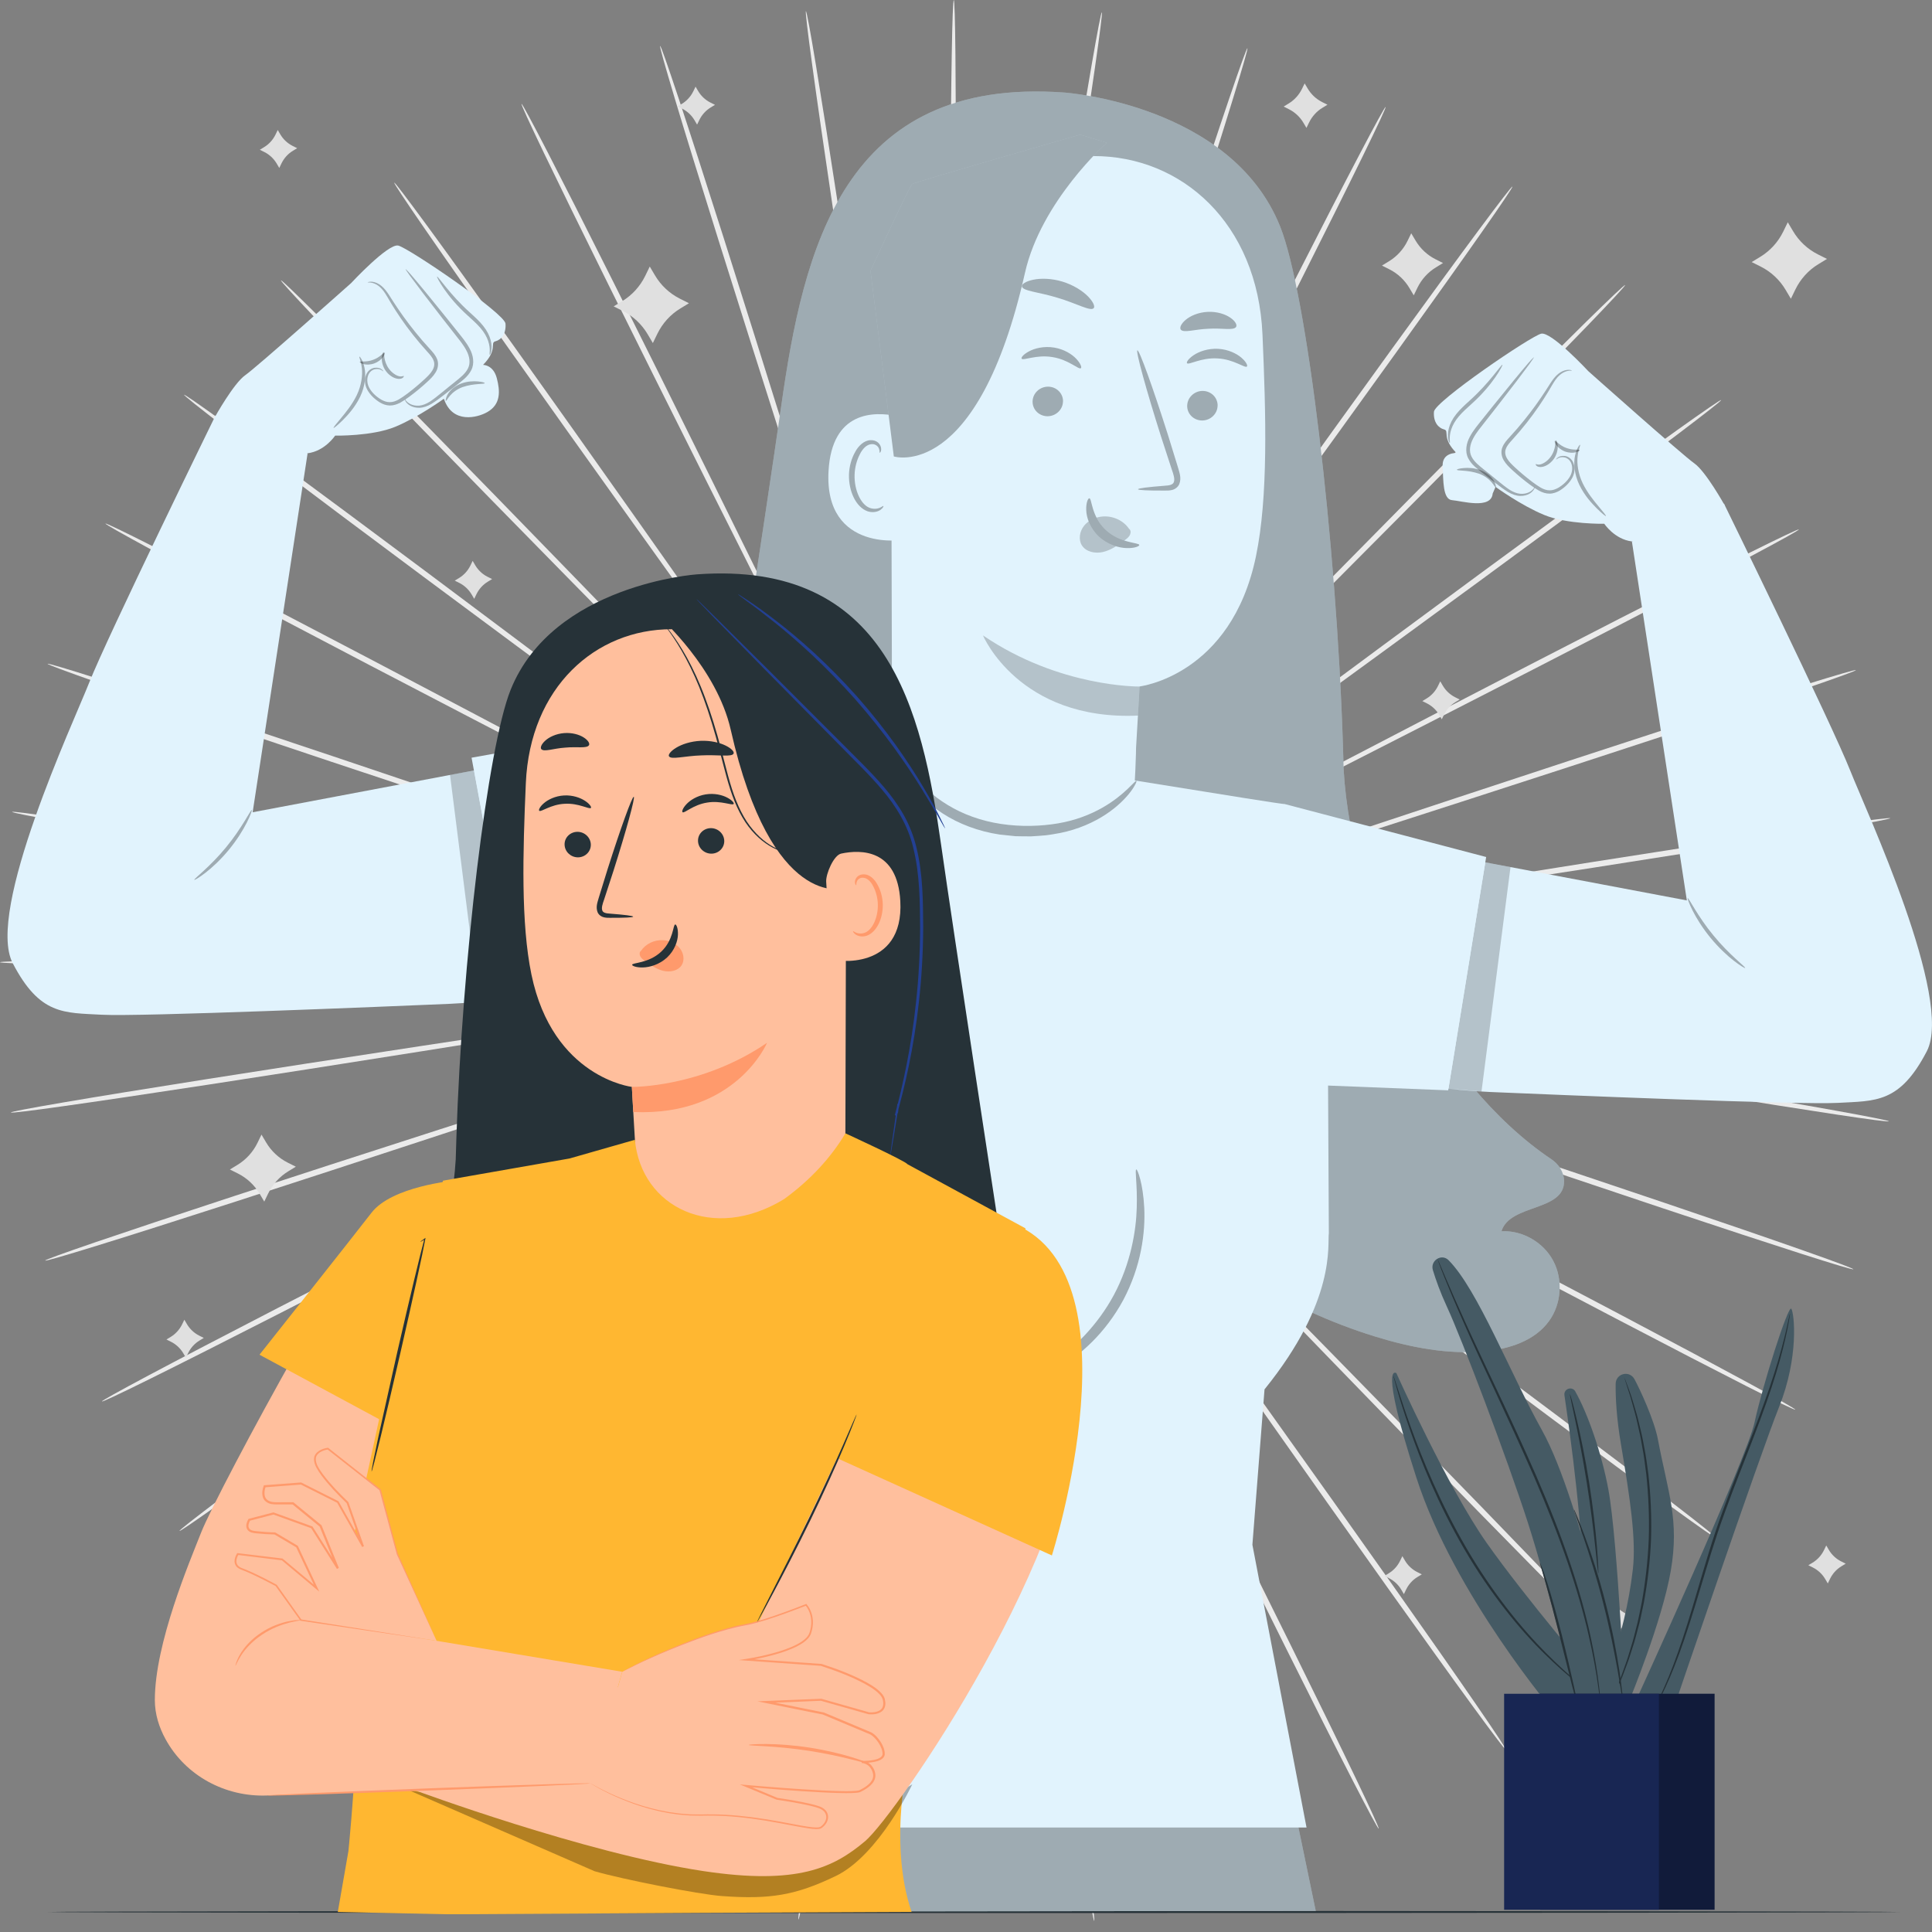 <svg width="258" height="258" viewBox="0 0 258 258" fill="none" xmlns="http://www.w3.org/2000/svg">
<rect x="0" y="0" width="258" height="258" fill="#808080" stroke="none"/>
<path d="M163.125 129.388C138.056 129.145 115.367 128.918 98.919 128.758C90.716 128.719 84.074 128.686 79.459 128.664C77.176 128.664 75.398 128.675 74.17 128.675C73.577 128.681 73.121 128.692 72.795 128.692C72.485 128.697 72.327 128.708 72.327 128.719C72.327 128.73 72.485 128.741 72.795 128.752C73.121 128.758 73.577 128.769 74.17 128.786C75.398 128.802 77.176 128.824 79.459 128.852C84.068 128.879 90.711 128.913 98.919 128.957C115.367 128.968 138.056 128.984 163.125 129.001C188.184 129.001 210.878 129.034 227.304 129.156C235.518 129.216 242.166 129.294 246.759 129.388C249.058 129.432 250.841 129.482 252.048 129.526C253.254 129.575 253.89 129.62 253.89 129.669C253.89 129.714 253.254 129.758 252.042 129.791C250.83 129.824 249.047 129.857 246.753 129.874C242.16 129.918 235.512 129.923 227.293 129.901C210.867 129.852 188.173 129.653 163.114 129.388H163.125Z" fill="#EBEBEB"/>
<path d="M162.625 135.136C137.898 130.932 115.52 127.127 99.294 124.37C91.195 123.034 84.639 121.957 80.084 121.205C77.829 120.852 76.067 120.576 74.855 120.382C74.268 120.3 73.817 120.233 73.491 120.184C73.181 120.145 73.023 120.128 73.023 120.134C73.023 120.145 73.176 120.178 73.48 120.239C73.801 120.3 74.252 120.382 74.834 120.487C76.046 120.697 77.796 121.001 80.046 121.393C84.596 122.144 91.151 123.232 99.251 124.575C115.498 127.182 137.909 130.778 162.674 134.749C187.429 138.698 209.845 142.316 226.055 145.028C234.159 146.387 240.715 147.514 245.237 148.331C247.498 148.74 249.254 149.066 250.439 149.309C251.624 149.546 252.244 149.695 252.238 149.74C252.233 149.784 251.597 149.728 250.396 149.574C249.194 149.419 247.428 149.165 245.156 148.823C240.611 148.138 234.04 147.099 225.93 145.779C209.71 143.139 187.32 139.35 162.609 135.13L162.625 135.136Z" fill="#EBEBEB"/>
<path d="M161.25 140.731C137.48 132.622 115.971 125.282 100.381 119.963C92.592 117.35 86.286 115.235 81.905 113.765C79.731 113.053 78.04 112.501 76.872 112.119C76.306 111.943 75.871 111.805 75.556 111.705C75.257 111.617 75.105 111.573 75.1 111.584C75.1 111.595 75.246 111.655 75.534 111.76C75.844 111.871 76.274 112.026 76.834 112.224C77.997 112.628 79.682 113.208 81.845 113.953C86.221 115.428 92.526 117.549 100.316 120.167C115.954 125.337 137.529 132.473 161.37 140.361C185.205 148.221 206.779 155.379 222.364 160.654C230.158 163.289 236.453 165.454 240.796 166.984C242.965 167.746 244.65 168.354 245.786 168.779C246.922 169.204 247.509 169.453 247.498 169.497C247.482 169.541 246.868 169.381 245.704 169.039C244.541 168.691 242.84 168.16 240.644 167.459C236.263 166.056 229.935 163.979 222.13 161.378C206.518 156.174 184.999 148.85 161.25 140.725V140.731Z" fill="#EBEBEB"/>
<path d="M159.021 146.034C136.806 134.225 116.699 123.543 102.126 115.799C94.837 111.971 88.939 108.873 84.841 106.724C82.802 105.674 81.215 104.857 80.122 104.294C79.59 104.028 79.182 103.824 78.888 103.675C78.611 103.537 78.464 103.471 78.459 103.482C78.459 103.493 78.589 103.576 78.861 103.725C79.149 103.885 79.552 104.106 80.073 104.393C81.16 104.973 82.731 105.818 84.754 106.901C88.847 109.055 94.75 112.159 102.034 115.992C116.677 123.604 136.876 134.098 159.201 145.703C181.52 157.28 201.719 167.797 216.292 175.502C223.581 179.352 229.463 182.495 233.518 184.698C235.545 185.798 237.111 186.665 238.165 187.267C239.22 187.869 239.763 188.206 239.742 188.244C239.72 188.283 239.138 188.029 238.04 187.504C236.948 186.974 235.344 186.179 233.289 185.135C229.18 183.047 223.255 179.987 215.95 176.165C201.338 168.531 181.221 157.86 159.027 146.04L159.021 146.034Z" fill="#EBEBEB"/>
<path d="M155.999 150.917C135.871 135.728 117.656 121.98 104.453 112.016C97.843 107.078 92.489 103.079 88.776 100.306C86.928 98.947 85.488 97.887 84.493 97.152C84.009 96.804 83.634 96.539 83.368 96.346C83.112 96.169 82.976 96.081 82.971 96.086C82.965 96.092 83.085 96.197 83.33 96.39C83.591 96.594 83.949 96.876 84.422 97.241C85.406 97.986 86.83 99.069 88.657 100.461C92.369 103.239 97.718 107.238 104.328 112.181C117.618 122.024 135.958 135.601 156.222 150.603C176.487 165.582 194.816 179.181 208.03 189.101C214.634 194.061 219.967 198.099 223.625 200.921C225.457 202.33 226.87 203.434 227.821 204.197C228.773 204.959 229.256 205.379 229.229 205.417C229.202 205.456 228.664 205.108 227.664 204.412C226.664 203.716 225.207 202.672 223.337 201.319C219.597 198.607 214.216 194.641 207.59 189.709C194.332 179.849 176.106 166.112 155.999 150.912V150.917Z" fill="#EBEBEB"/>
<path d="M152.27 155.264C134.713 137.075 118.824 120.621 107.306 108.69C101.533 102.769 96.859 97.975 93.613 94.644C91.994 93.009 90.733 91.733 89.863 90.855C89.439 90.435 89.113 90.109 88.874 89.883C88.651 89.668 88.531 89.557 88.526 89.563C88.52 89.568 88.623 89.69 88.835 89.922C89.064 90.165 89.374 90.496 89.787 90.933C90.645 91.827 91.885 93.12 93.478 94.782C96.723 98.113 101.392 102.913 107.165 108.84C118.786 120.66 134.827 136.976 152.547 154.999C170.273 173 186.298 189.327 197.832 201.219C203.599 207.162 208.247 211.995 211.432 215.359C213.025 217.044 214.253 218.358 215.074 219.259C215.895 220.159 216.313 220.651 216.281 220.684C216.248 220.717 215.77 220.292 214.889 219.446C214.009 218.601 212.726 217.342 211.09 215.707C207.812 212.437 203.099 207.665 197.31 201.749C185.727 189.913 169.822 173.464 152.286 155.275L152.27 155.264Z" fill="#EBEBEB"/>
<path d="M147.916 158.965C133.354 138.225 120.178 119.456 110.628 105.852C105.828 99.091 101.947 93.612 99.251 89.812C97.903 87.939 96.848 86.481 96.125 85.476C95.772 84.995 95.495 84.625 95.299 84.355C95.109 84.106 95.011 83.979 95 83.984C94.989 83.99 95.076 84.128 95.25 84.388C95.435 84.658 95.696 85.045 96.033 85.537C96.745 86.553 97.772 88.028 99.093 89.922C101.789 93.728 105.665 99.202 110.459 105.968C120.129 119.484 133.474 138.131 148.221 158.733C162.973 179.319 176.307 197.977 185.879 211.543C190.668 218.326 194.517 223.833 197.148 227.66C198.463 229.571 199.474 231.068 200.148 232.09C200.822 233.112 201.159 233.664 201.121 233.692C201.083 233.72 200.675 233.222 199.936 232.25C199.197 231.278 198.121 229.831 196.751 227.953C194.011 224.203 190.092 218.751 185.276 211.985C175.644 198.463 162.452 179.7 147.911 158.96L147.916 158.965Z" fill="#EBEBEB"/>
<path d="M143.052 161.931C131.859 139.131 121.738 118.501 114.395 103.543C110.698 96.103 107.703 90.077 105.627 85.896C104.583 83.83 103.768 82.223 103.208 81.112C102.931 80.582 102.719 80.168 102.567 79.875C102.42 79.599 102.338 79.461 102.327 79.461C102.316 79.461 102.382 79.616 102.512 79.897C102.653 80.196 102.849 80.615 103.11 81.157C103.654 82.272 104.442 83.896 105.458 85.973C107.535 90.16 110.524 96.186 114.215 103.632C121.689 118.517 132.001 139.053 143.394 161.749C154.798 184.423 165.099 204.97 172.464 219.894C176.15 227.357 179.101 233.405 181.112 237.603C182.118 239.702 182.89 241.336 183.395 242.452C183.901 243.568 184.151 244.164 184.107 244.187C184.064 244.209 183.738 243.651 183.156 242.574C182.575 241.497 181.737 239.895 180.672 237.824C178.541 233.687 175.508 227.677 171.796 220.231C164.365 205.346 154.217 184.716 143.052 161.92V161.931Z" fill="#EBEBEB"/>
<path d="M137.79 164.084C130.272 139.781 123.467 117.787 118.531 101.841C116.031 93.898 114.009 87.474 112.601 83.011C111.889 80.807 111.334 79.09 110.954 77.902C110.764 77.333 110.617 76.891 110.508 76.576C110.405 76.278 110.345 76.129 110.34 76.129C110.329 76.129 110.367 76.289 110.454 76.593C110.546 76.913 110.677 77.355 110.845 77.935C111.209 79.128 111.737 80.851 112.416 83.066C113.819 87.529 115.835 93.959 118.33 101.901C123.407 117.798 130.408 139.726 138.149 163.963C145.905 188.177 152.89 210.117 157.853 226.03C160.337 233.983 162.316 240.435 163.653 244.903C164.322 247.135 164.827 248.875 165.153 250.057C165.479 251.239 165.632 251.868 165.588 251.885C165.545 251.901 165.305 251.299 164.903 250.139C164.496 248.979 163.914 247.267 163.186 245.052C161.723 240.628 159.658 234.204 157.141 226.256C152.108 210.365 145.28 188.371 137.785 164.073L137.79 164.084Z" fill="#EBEBEB"/>
<path d="M132.256 165.371C128.592 140.167 125.276 117.361 122.873 100.824C121.634 92.583 120.634 85.91 119.938 81.276C119.574 78.984 119.297 77.2 119.101 75.968C118.998 75.377 118.922 74.919 118.867 74.593C118.813 74.284 118.78 74.124 118.77 74.129C118.759 74.129 118.77 74.289 118.813 74.604C118.857 74.936 118.916 75.394 118.992 75.99C119.166 77.228 119.422 79.012 119.748 81.309C120.438 85.944 121.438 92.616 122.672 100.857C125.222 117.367 128.744 140.145 132.636 165.31C136.544 190.464 140.045 213.248 142.486 229.758C143.709 238.01 144.665 244.698 145.29 249.322C145.606 251.636 145.834 253.431 145.975 254.652C146.117 255.872 146.165 256.519 146.122 256.524C146.079 256.53 145.937 255.9 145.714 254.69C145.491 253.481 145.187 251.697 144.807 249.393C144.051 244.787 143.002 238.115 141.752 229.868C139.24 213.37 135.908 190.563 132.266 165.365L132.256 165.371Z" fill="#EBEBEB"/>
<path d="M120.939 165.255C125.059 140.123 128.788 117.383 131.49 100.896C132.8 92.666 133.86 86.005 134.593 81.376C134.941 79.084 135.213 77.294 135.398 76.063C135.479 75.466 135.545 75.008 135.594 74.676C135.632 74.361 135.648 74.201 135.643 74.201C135.632 74.201 135.599 74.356 135.539 74.665C135.479 74.991 135.398 75.45 135.295 76.04C135.088 77.272 134.789 79.051 134.409 81.343C133.669 85.972 132.604 92.633 131.294 100.857C128.739 117.367 125.217 140.14 121.319 165.31C117.449 190.47 113.905 213.248 111.242 229.719C109.91 237.955 108.807 244.616 108.007 249.217C107.605 251.515 107.285 253.299 107.051 254.508C106.817 255.713 106.67 256.342 106.627 256.337C106.583 256.331 106.638 255.685 106.79 254.464C106.942 253.244 107.192 251.448 107.524 249.14C108.192 244.522 109.214 237.844 110.508 229.603C113.095 213.116 116.808 190.37 120.944 165.255H120.939Z" fill="#EBEBEB"/>
<path d="M115.427 163.858C123.39 139.699 130.598 117.837 135.827 101.995C138.393 94.08 140.475 87.668 141.915 83.216C142.616 81.006 143.154 79.283 143.535 78.096C143.709 77.521 143.845 77.079 143.943 76.759C144.03 76.455 144.073 76.3 144.062 76.295C144.051 76.295 143.991 76.444 143.888 76.737C143.779 77.052 143.627 77.488 143.432 78.057C143.04 79.239 142.469 80.951 141.736 83.15C140.29 87.601 138.208 94.009 135.631 101.924C130.549 117.82 123.542 139.748 115.797 163.98C108.072 188.205 101.049 210.133 95.864 225.975C93.276 233.895 91.151 240.297 89.645 244.71C88.895 246.914 88.297 248.626 87.879 249.781C87.46 250.935 87.216 251.532 87.172 251.521C87.129 251.504 87.286 250.88 87.623 249.698C87.96 248.516 88.488 246.781 89.172 244.556C90.548 240.098 92.586 233.669 95.146 225.737C100.256 209.874 107.447 188.001 115.432 163.864L115.427 163.858Z" fill="#EBEBEB"/>
<path d="M110.209 161.6C121.814 139.014 132.316 118.577 139.926 103.764C143.688 96.357 146.732 90.358 148.846 86.194C149.879 84.122 150.683 82.509 151.238 81.399C151.499 80.858 151.7 80.444 151.847 80.145C151.983 79.864 152.042 79.715 152.037 79.709C152.026 79.709 151.944 79.842 151.798 80.118C151.64 80.41 151.423 80.819 151.145 81.349C150.575 82.454 149.743 84.05 148.683 86.105C146.563 90.27 143.514 96.263 139.747 103.67C132.267 118.555 121.95 139.086 110.546 161.776C99.164 184.467 88.831 204.992 81.259 219.811C77.475 227.218 74.382 233.2 72.219 237.32C71.137 239.381 70.284 240.971 69.692 242.043C69.099 243.115 68.767 243.667 68.729 243.645C68.691 243.623 68.941 243.032 69.458 241.916C69.974 240.806 70.762 239.176 71.784 237.088C73.834 232.907 76.845 226.887 80.601 219.463C88.108 204.611 98.593 184.163 110.209 161.6Z" fill="#EBEBEB"/>
<path d="M105.399 158.534C120.336 138.069 133.854 119.555 143.65 106.133C148.504 99.411 152.434 93.97 155.162 90.198C156.5 88.314 157.543 86.85 158.261 85.84C158.603 85.348 158.864 84.967 159.054 84.696C159.228 84.437 159.315 84.299 159.31 84.293C159.304 84.288 159.201 84.409 159.011 84.658C158.81 84.923 158.532 85.287 158.174 85.768C157.44 86.768 156.375 88.215 155.01 90.076C152.276 93.854 148.346 99.289 143.486 106.006C133.811 119.516 120.461 138.163 105.708 158.76C90.978 179.363 77.611 197.999 67.854 211.426C62.978 218.143 59.005 223.561 56.233 227.284C54.846 229.145 53.759 230.582 53.009 231.548C52.259 232.515 51.846 233.006 51.813 232.979C51.775 232.951 52.118 232.404 52.797 231.388C53.482 230.372 54.504 228.891 55.841 226.986C58.51 223.186 62.408 217.712 67.262 210.979C76.959 197.502 90.461 178.97 105.409 158.528L105.399 158.534Z" fill="#EBEBEB"/>
<path d="M101.12 154.744C119.009 136.892 135.196 120.736 146.927 109.021C152.754 103.149 157.466 98.399 160.739 95.096C162.348 93.45 163.603 92.168 164.468 91.285C164.881 90.854 165.196 90.522 165.424 90.279C165.636 90.053 165.745 89.931 165.74 89.926C165.734 89.921 165.615 90.025 165.386 90.241C165.147 90.473 164.821 90.788 164.391 91.207C163.511 92.08 162.239 93.34 160.608 94.963C157.331 98.261 152.612 103.011 146.785 108.877C135.158 120.697 119.118 137.002 101.386 155.02C83.682 173.043 67.625 189.337 55.933 201.063C50.09 206.929 45.333 211.652 42.023 214.888C40.371 216.507 39.077 217.755 38.185 218.595C37.299 219.429 36.816 219.854 36.783 219.821C36.75 219.788 37.169 219.302 38.001 218.407C38.832 217.512 40.072 216.208 41.681 214.54C44.898 211.204 49.59 206.421 55.411 200.533C67.054 188.751 83.231 172.579 101.12 154.749V154.744Z" fill="#EBEBEB"/>
<path d="M97.479 150.327C117.879 135.519 136.344 122.119 149.727 112.403C156.38 107.526 161.767 103.576 165.507 100.831C167.349 99.456 168.784 98.39 169.774 97.655C170.246 97.296 170.611 97.015 170.872 96.816C171.116 96.622 171.241 96.523 171.236 96.512C171.23 96.507 171.094 96.589 170.839 96.766C170.573 96.954 170.198 97.219 169.708 97.561C168.708 98.285 167.257 99.329 165.392 100.671C161.653 103.411 156.26 107.354 149.607 112.232C136.311 122.069 117.971 135.64 97.702 150.636C77.454 165.643 59.097 179.198 45.753 188.936C39.078 193.802 33.664 197.718 29.897 200.397C28.016 201.734 26.543 202.766 25.543 203.451C24.537 204.136 23.999 204.479 23.972 204.44C23.945 204.401 24.434 203.987 25.39 203.236C26.347 202.485 27.771 201.391 29.614 199.999C33.299 197.215 38.67 193.227 45.323 188.328C58.624 178.535 77.084 165.113 97.484 150.327H97.479Z" fill="#EBEBEB"/>
<path d="M94.554 145.383C116.982 134 137.284 123.698 151.993 116.231C159.315 112.469 165.24 109.42 169.355 107.31C171.388 106.25 172.964 105.421 174.057 104.847C174.579 104.565 174.986 104.35 175.275 104.19C175.546 104.04 175.682 103.958 175.682 103.947C175.682 103.935 175.53 104.002 175.253 104.134C174.959 104.278 174.546 104.477 174.013 104.742C172.915 105.294 171.323 106.095 169.273 107.128C165.159 109.238 159.228 112.281 151.901 116.037C137.257 123.643 117.053 134.132 94.723 145.726C72.415 157.331 52.199 167.809 37.518 175.304C30.179 179.054 24.222 182.059 20.096 184.103C18.031 185.125 16.422 185.909 15.324 186.423C14.226 186.942 13.639 187.19 13.617 187.146C13.595 187.102 14.144 186.771 15.204 186.18C16.264 185.589 17.84 184.738 19.873 183.655C23.945 181.49 29.859 178.403 37.181 174.624C51.83 167.063 72.121 156.74 94.549 145.383H94.554Z" fill="#EBEBEB"/>
<path d="M92.434 140.036C116.346 132.381 137.991 125.449 153.673 120.428C161.484 117.882 167.811 115.822 172.203 114.391C174.372 113.667 176.063 113.099 177.231 112.712C177.791 112.519 178.226 112.369 178.536 112.259C178.829 112.154 178.976 112.093 178.971 112.088C178.971 112.077 178.813 112.115 178.514 112.204C178.199 112.298 177.764 112.43 177.193 112.601C176.019 112.972 174.323 113.507 172.143 114.198C167.751 115.623 161.424 117.678 153.608 120.218C137.969 125.388 116.389 132.519 92.549 140.395C68.724 148.288 47.139 155.403 31.479 160.457C23.651 162.986 17.308 165.002 12.91 166.361C10.714 167.041 9.002 167.554 7.839 167.891C6.675 168.228 6.056 168.377 6.039 168.333C6.023 168.289 6.616 168.046 7.757 167.632C8.899 167.217 10.584 166.626 12.763 165.881C17.117 164.395 23.439 162.29 31.256 159.727C46.889 154.602 68.528 147.653 92.44 140.02L92.434 140.036Z" fill="#EBEBEB"/>
<path d="M91.162 134.419C115.965 130.679 138.41 127.299 154.679 124.847C162.789 123.582 169.355 122.56 173.91 121.847C176.166 121.477 177.922 121.19 179.134 120.991C179.715 120.886 180.167 120.809 180.487 120.754C180.792 120.699 180.949 120.66 180.944 120.654C180.944 120.643 180.786 120.654 180.476 120.699C180.15 120.743 179.699 120.804 179.112 120.881C177.9 121.058 176.139 121.317 173.877 121.654C169.317 122.361 162.751 123.377 154.64 124.637C138.393 127.238 115.982 130.834 91.217 134.8C66.468 138.788 44.046 142.361 27.799 144.847C19.677 146.09 13.1 147.067 8.545 147.708C6.268 148.029 4.501 148.266 3.3 148.41C2.098 148.553 1.462 148.609 1.457 148.559C1.452 148.515 2.071 148.371 3.262 148.145C4.452 147.918 6.208 147.603 8.475 147.217C13.008 146.443 19.569 145.377 27.69 144.096C43.926 141.533 66.37 138.131 91.162 134.413V134.419Z" fill="#EBEBEB"/>
<path d="M90.776 128.663C115.846 128.879 138.534 129.072 154.983 129.21C163.185 129.238 169.828 129.265 174.442 129.282C176.725 129.271 178.503 129.265 179.731 129.265C180.324 129.254 180.78 129.249 181.107 129.243C181.416 129.238 181.574 129.227 181.574 129.216C181.574 129.205 181.416 129.194 181.107 129.188C180.78 129.182 180.324 129.171 179.731 129.155C178.503 129.138 176.725 129.122 174.442 129.094C169.833 129.072 163.191 129.044 154.983 129.011C138.534 129.022 115.846 129.033 90.776 129.05C65.718 129.083 43.024 129.078 26.591 128.978C18.378 128.928 11.73 128.857 7.137 128.774C4.838 128.73 3.055 128.685 1.848 128.641C0.636 128.591 0 128.542 0 128.498C0 128.453 0.636 128.409 1.843 128.371C3.055 128.332 4.838 128.304 7.132 128.277C11.725 128.227 18.373 128.21 26.591 128.227C43.018 128.255 65.712 128.426 90.771 128.663H90.776Z" fill="#EBEBEB"/>
<path d="M91.266 122.914C115.998 127.085 138.382 130.863 154.608 133.597C162.707 134.922 169.263 135.994 173.818 136.74C176.079 137.093 177.835 137.364 179.047 137.552C179.634 137.634 180.085 137.701 180.411 137.745C180.721 137.784 180.879 137.8 180.879 137.789C180.879 137.778 180.727 137.745 180.422 137.684C180.101 137.623 179.65 137.541 179.069 137.436C177.856 137.226 176.106 136.927 173.85 136.541C169.295 135.795 162.74 134.718 154.641 133.387C138.393 130.802 115.976 127.234 91.206 123.296C66.446 119.374 44.03 115.789 27.815 113.094C19.71 111.746 13.149 110.63 8.627 109.818C6.366 109.415 4.61 109.089 3.419 108.852C2.234 108.614 1.609 108.465 1.62 108.421C1.626 108.377 2.262 108.432 3.463 108.587C4.664 108.741 6.431 108.99 8.703 109.332C13.247 110.012 19.819 111.039 27.934 112.354C44.16 114.972 66.55 118.733 91.271 122.92L91.266 122.914Z" fill="#EBEBEB"/>
<path d="M92.64 117.313C116.422 125.393 137.936 132.701 153.536 137.998C161.331 140.599 167.642 142.709 172.023 144.173C174.198 144.88 175.894 145.432 177.062 145.813C177.628 145.99 178.062 146.128 178.378 146.222C178.677 146.311 178.829 146.355 178.834 146.344C178.834 146.333 178.687 146.272 178.399 146.167C178.09 146.057 177.66 145.902 177.1 145.703C175.937 145.305 174.252 144.725 172.089 143.98C167.707 142.51 161.402 140.401 153.607 137.788C137.963 132.635 116.378 125.526 92.526 117.672C68.68 109.839 47.1 102.714 31.505 97.456C23.71 94.827 17.405 92.672 13.062 91.148C10.887 90.386 9.208 89.784 8.072 89.358C6.936 88.933 6.349 88.69 6.36 88.646C6.376 88.602 6.99 88.762 8.153 89.104C9.317 89.447 11.023 89.977 13.214 90.678C17.601 92.076 23.928 94.142 31.733 96.738C47.35 101.924 68.876 109.215 92.64 117.307V117.313Z" fill="#EBEBEB"/>
<path d="M94.864 112.01C117.096 123.786 137.213 134.446 151.797 142.174C159.092 145.99 164.995 149.083 169.094 151.227C171.132 152.276 172.719 153.088 173.812 153.651C174.345 153.916 174.752 154.121 175.046 154.27C175.323 154.408 175.47 154.469 175.475 154.463C175.475 154.452 175.345 154.369 175.073 154.22C174.785 154.06 174.383 153.845 173.861 153.557C172.774 152.977 171.203 152.138 169.175 151.055C165.077 148.907 159.174 145.814 151.884 141.986C137.235 134.397 117.02 123.924 94.679 112.353C72.344 100.803 52.134 90.314 37.55 82.631C30.255 78.792 24.368 75.655 20.313 73.457C18.286 72.357 16.72 71.49 15.66 70.894C14.606 70.291 14.062 69.955 14.079 69.916C14.1 69.877 14.682 70.131 15.78 70.656C16.872 71.181 18.476 71.976 20.536 73.02C24.651 75.103 30.581 78.157 37.887 81.968C52.503 89.585 72.637 100.229 94.847 112.021L94.864 112.01Z" fill="#EBEBEB"/>
<path d="M97.876 107.122C118.02 122.289 136.257 136.01 149.471 145.957C156.086 150.884 161.446 154.878 165.164 157.651C167.018 159.009 168.458 160.064 169.453 160.799C169.937 161.147 170.312 161.412 170.578 161.605C170.834 161.782 170.969 161.87 170.975 161.865C170.98 161.859 170.861 161.754 170.616 161.561C170.355 161.357 169.991 161.081 169.524 160.71C168.54 159.965 167.116 158.882 165.284 157.496C161.566 154.723 156.211 150.73 149.602 145.792C136.295 135.965 117.944 122.411 97.664 107.437C77.378 92.485 59.032 78.908 45.807 69.005C39.192 64.056 33.859 60.018 30.196 57.207C28.364 55.798 26.945 54.694 25.994 53.937C25.043 53.175 24.559 52.755 24.586 52.722C24.613 52.683 25.151 53.031 26.151 53.721C27.152 54.417 28.614 55.456 30.484 56.809C34.229 59.516 39.616 63.476 46.247 68.403C59.516 78.246 77.763 91.96 97.886 107.133L97.876 107.122Z" fill="#EBEBEB"/>
<path d="M101.598 102.774C119.177 120.941 135.088 137.379 146.622 149.293C152.406 155.209 157.086 159.997 160.331 163.322C161.951 164.957 163.217 166.228 164.087 167.112C164.511 167.531 164.843 167.852 165.076 168.084C165.299 168.299 165.419 168.41 165.43 168.398C165.435 168.393 165.332 168.271 165.12 168.039C164.892 167.796 164.576 167.465 164.169 167.029C163.31 166.134 162.07 164.847 160.472 163.184C157.227 159.859 152.547 155.065 146.769 149.144C135.131 137.335 119.074 121.046 101.332 103.045C83.584 85.066 67.538 68.761 55.993 56.886C50.22 50.948 45.567 46.12 42.376 42.762C40.784 41.083 39.55 39.769 38.729 38.868C37.908 37.968 37.49 37.476 37.522 37.443C37.555 37.41 38.033 37.835 38.914 38.681C39.794 39.526 41.077 40.785 42.719 42.414C46.002 45.679 50.715 50.445 56.515 56.355C68.114 68.176 84.041 84.608 101.598 102.774Z" fill="#EBEBEB"/>
<path d="M105.947 99.061C120.531 119.785 133.735 138.538 143.302 152.131C148.107 158.886 151.999 164.36 154.7 168.154C156.054 170.027 157.103 171.485 157.831 172.49C158.19 172.971 158.462 173.341 158.657 173.606C158.848 173.854 158.945 173.981 158.956 173.976C158.962 173.97 158.88 173.832 158.706 173.573C158.521 173.302 158.261 172.921 157.924 172.424C157.211 171.408 156.184 169.933 154.858 168.044C152.156 164.244 148.275 158.77 143.47 152.009C133.778 138.504 120.412 119.874 105.643 99.288C90.863 78.724 77.508 60.077 67.919 46.523C63.125 39.745 59.266 34.244 56.629 30.416C55.308 28.505 54.297 27.014 53.623 25.992C52.949 24.97 52.612 24.423 52.65 24.396C52.688 24.368 53.096 24.865 53.835 25.837C54.575 26.809 55.651 28.256 57.026 30.129C59.771 33.874 63.696 39.325 68.523 46.081C78.171 59.591 91.391 78.338 105.953 99.061H105.947Z" fill="#EBEBEB"/>
<path d="M110.807 96.09C122.026 118.875 132.174 139.494 139.534 154.44C143.241 161.875 146.242 167.895 148.324 172.076C149.373 174.142 150.188 175.744 150.748 176.854C151.025 177.384 151.237 177.793 151.395 178.091C151.542 178.368 151.623 178.506 151.634 178.506C151.645 178.506 151.58 178.351 151.449 178.069C151.308 177.771 151.107 177.351 150.851 176.81C150.308 175.694 149.514 174.076 148.498 171.994C146.416 167.812 143.421 161.786 139.719 154.346C132.229 139.472 121.89 118.946 110.464 96.267C99.027 73.61 88.705 53.074 81.323 38.161C77.627 30.704 74.67 24.656 72.653 20.463C71.648 18.365 70.876 16.73 70.365 15.614C69.854 14.498 69.609 13.902 69.647 13.88C69.691 13.857 70.017 14.415 70.599 15.492C71.18 16.57 72.023 18.171 73.088 20.237C75.219 24.374 78.263 30.378 81.986 37.818C89.439 52.698 99.609 73.312 110.801 96.096L110.807 96.09Z" fill="#EBEBEB"/>
<path d="M116.069 93.93C123.619 118.223 130.452 140.211 135.404 156.147C137.915 164.084 139.942 170.508 141.356 174.971C142.073 177.174 142.628 178.892 143.014 180.074C143.204 180.643 143.356 181.085 143.459 181.394C143.563 181.693 143.622 181.842 143.628 181.836C143.639 181.836 143.601 181.676 143.514 181.372C143.421 181.052 143.291 180.61 143.117 180.03C142.753 178.837 142.22 177.114 141.54 174.899C140.133 170.436 138.105 164.006 135.605 156.069C130.506 140.178 123.478 118.261 115.71 94.035C107.926 69.832 100.909 47.898 95.924 31.991C93.429 24.037 91.44 17.591 90.102 13.123C89.434 10.891 88.923 9.151 88.591 7.969C88.26 6.787 88.108 6.158 88.156 6.141C88.2 6.124 88.439 6.726 88.847 7.886C89.254 9.046 89.836 10.759 90.57 12.968C92.037 17.392 94.109 23.811 96.636 31.753C101.691 47.639 108.54 69.622 116.069 93.909V93.93Z" fill="#EBEBEB"/>
<path d="M121.596 92.638C125.293 117.836 128.635 140.643 131.06 157.169C132.31 165.41 133.321 172.077 134.022 176.711C134.386 179.003 134.669 180.787 134.865 182.019C134.968 182.61 135.044 183.068 135.099 183.394C135.153 183.703 135.191 183.864 135.196 183.858C135.207 183.858 135.196 183.698 135.153 183.383C135.109 183.052 135.05 182.593 134.968 181.997C134.789 180.765 134.533 178.975 134.207 176.678C133.506 172.043 132.5 165.377 131.261 157.136C128.69 140.632 125.14 117.858 121.221 92.694C117.28 67.546 113.753 44.767 111.29 28.263C110.062 20.011 109.094 13.327 108.464 8.699C108.148 6.384 107.915 4.589 107.773 3.369C107.632 2.148 107.578 1.502 107.621 1.496C107.665 1.491 107.806 2.12 108.034 3.33C108.262 4.54 108.567 6.324 108.947 8.627C109.708 13.233 110.763 19.9 112.029 28.147C114.562 44.64 117.922 67.446 121.596 92.638Z" fill="#EBEBEB"/>
<path d="M127.261 92.242C127.065 117.716 126.891 140.77 126.761 157.484C126.739 165.819 126.717 172.569 126.701 177.258C126.712 179.578 126.717 181.384 126.723 182.633C126.734 183.235 126.739 183.699 126.745 184.03C126.75 184.345 126.761 184.505 126.772 184.505C126.783 184.505 126.794 184.345 126.799 184.03C126.804 183.699 126.815 183.235 126.832 182.633C126.843 181.384 126.864 179.578 126.886 177.258C126.902 172.574 126.924 165.825 126.957 157.484C126.935 140.77 126.908 117.716 126.875 92.242C126.826 66.778 126.815 43.718 126.908 27.021C126.951 18.675 127.016 11.92 127.098 7.252C127.136 4.916 127.18 3.104 127.228 1.878C127.277 0.646 127.321 0 127.37 0C127.413 0 127.457 0.646 127.495 1.872C127.533 3.104 127.565 4.916 127.587 7.247C127.636 11.914 127.658 18.669 127.652 27.021C127.636 43.712 127.478 66.773 127.266 92.236L127.261 92.242Z" fill="#EBEBEB"/>
<path d="M132.919 92.737C128.831 117.874 125.129 140.62 122.45 157.107C121.15 165.337 120.101 172.004 119.373 176.633C119.031 178.931 118.759 180.715 118.574 181.946C118.492 182.543 118.427 183.001 118.384 183.333C118.346 183.648 118.329 183.808 118.34 183.808C118.351 183.808 118.384 183.653 118.443 183.344C118.503 183.018 118.585 182.56 118.688 181.968C118.895 180.737 119.188 178.958 119.569 176.666C120.303 172.037 121.357 165.376 122.662 157.146C125.195 140.631 128.69 117.852 132.555 92.682C136.398 67.517 139.909 44.739 142.551 28.262C143.872 20.021 144.97 13.36 145.763 8.764C146.16 6.467 146.481 4.683 146.715 3.473C146.948 2.263 147.09 1.634 147.139 1.645C147.182 1.65 147.128 2.296 146.975 3.517C146.823 4.738 146.579 6.533 146.247 8.842C145.584 13.459 144.573 20.137 143.29 28.384C140.724 44.871 137.039 67.628 132.935 92.748L132.919 92.737Z" fill="#EBEBEB"/>
<path d="M138.431 94.13C130.495 118.301 123.315 140.168 118.113 156.02C115.558 163.941 113.487 170.354 112.046 174.805C111.351 177.015 110.807 178.738 110.437 179.926C110.263 180.5 110.128 180.942 110.035 181.262C109.948 181.566 109.91 181.721 109.916 181.726C109.926 181.726 109.986 181.577 110.089 181.284C110.198 180.97 110.35 180.533 110.546 179.964C110.937 178.782 111.508 177.07 112.237 174.872C113.677 170.42 115.753 164.007 118.314 156.092C123.374 140.19 130.354 118.251 138.067 94.014C145.759 69.777 152.76 47.844 157.918 31.997C160.5 24.071 162.615 17.669 164.115 13.256C164.865 11.046 165.458 9.34 165.876 8.185C166.295 7.031 166.534 6.434 166.577 6.445C166.621 6.462 166.469 7.086 166.126 8.268C165.789 9.45 165.267 11.185 164.582 13.411C163.213 17.868 161.18 24.297 158.63 32.234C153.537 48.109 146.373 69.987 138.426 94.136L138.431 94.13Z" fill="#EBEBEB"/>
<path d="M143.654 96.384C132.076 118.981 121.602 139.434 114.008 154.259C110.258 161.671 107.219 167.675 105.11 171.84C104.083 173.911 103.278 175.524 102.724 176.64C102.463 177.181 102.262 177.595 102.12 177.894C101.984 178.175 101.925 178.325 101.93 178.33C101.941 178.33 102.022 178.198 102.169 177.921C102.327 177.629 102.539 177.22 102.821 176.69C103.392 175.585 104.218 173.983 105.278 171.928C107.393 167.764 110.431 161.765 114.193 154.353C121.656 139.462 131.946 118.914 143.323 96.207C154.673 73.506 164.984 52.965 172.534 38.14C176.307 30.727 179.389 24.74 181.552 20.619C182.634 18.559 183.482 16.963 184.074 15.891C184.667 14.82 184.993 14.262 185.036 14.284C185.074 14.306 184.824 14.897 184.308 16.013C183.792 17.123 183.009 18.752 181.987 20.846C179.943 25.027 176.937 31.053 173.192 38.482C165.707 53.34 155.243 73.805 143.654 96.384Z" fill="#EBEBEB"/>
<path d="M148.465 99.443C133.555 119.924 120.058 138.461 110.279 151.894C105.431 158.621 101.512 164.068 98.783 167.846C97.446 169.729 96.407 171.193 95.69 172.204C95.347 172.695 95.087 173.076 94.896 173.347C94.722 173.607 94.635 173.745 94.641 173.75C94.646 173.756 94.75 173.634 94.94 173.386C95.135 173.121 95.413 172.75 95.777 172.275C96.511 171.276 97.571 169.829 98.935 167.962C101.664 164.184 105.588 158.737 110.442 152.015C120.102 138.489 133.43 119.83 148.155 99.211C162.859 78.592 176.204 59.94 185.944 46.496C190.815 39.774 194.777 34.349 197.55 30.621C198.936 28.76 200.017 27.318 200.767 26.352C201.518 25.385 201.925 24.893 201.963 24.921C202.001 24.949 201.659 25.495 200.979 26.512C200.3 27.528 199.273 29.014 197.941 30.914C195.277 34.72 191.385 40.193 186.542 46.938C176.861 60.426 163.381 78.973 148.46 99.438L148.465 99.443Z" fill="#EBEBEB"/>
<path d="M152.748 103.227C134.881 121.101 118.715 137.279 107.001 149.005C101.185 154.882 96.472 159.643 93.206 162.946C91.597 164.598 90.346 165.879 89.482 166.763C89.069 167.194 88.754 167.531 88.525 167.768C88.313 167.995 88.205 168.116 88.216 168.127C88.221 168.133 88.341 168.028 88.569 167.812C88.803 167.58 89.134 167.26 89.564 166.846C90.439 165.973 91.711 164.708 93.347 163.084C96.619 159.781 101.332 155.025 107.154 149.154C118.764 137.323 134.789 120.996 152.493 102.956C170.175 84.911 186.21 68.595 197.892 56.857C203.73 50.986 208.475 46.258 211.78 43.01C213.432 41.386 214.726 40.138 215.612 39.298C216.498 38.464 216.982 38.039 217.014 38.072C217.047 38.105 216.629 38.591 215.797 39.486C214.971 40.381 213.731 41.684 212.122 43.358C208.91 46.694 204.224 51.489 198.408 57.388C186.781 69.18 170.626 85.375 152.754 103.227H152.748Z" fill="#EBEBEB"/>
<path d="M156.395 107.636C136.012 122.472 117.568 135.894 104.196 145.626C97.549 150.514 92.167 154.469 88.433 157.22C86.59 158.595 85.161 159.667 84.171 160.401C83.698 160.766 83.334 161.042 83.073 161.241C82.829 161.434 82.704 161.534 82.709 161.545C82.715 161.55 82.85 161.467 83.106 161.291C83.372 161.103 83.747 160.838 84.237 160.495C85.237 159.772 86.688 158.722 88.547 157.38C92.287 154.635 97.668 150.68 104.316 145.797C117.601 135.943 135.925 122.35 156.173 107.326C176.399 92.297 194.739 78.715 208.073 68.961C214.737 64.083 220.151 60.162 223.912 57.477C225.793 56.135 227.261 55.108 228.266 54.417C229.272 53.733 229.81 53.39 229.837 53.429C229.864 53.467 229.375 53.882 228.418 54.633C227.462 55.384 226.038 56.483 224.195 57.875C220.51 60.664 215.15 64.658 208.502 69.563C195.212 79.378 176.774 92.816 156.39 107.63L156.395 107.636Z" fill="#EBEBEB"/>
<path d="M159.326 112.575C136.909 123.986 116.623 134.315 101.92 141.805C94.603 145.577 88.678 148.632 84.569 150.747C82.541 151.813 80.96 152.642 79.867 153.216C79.345 153.498 78.943 153.719 78.65 153.874C78.378 154.023 78.242 154.105 78.247 154.117C78.247 154.128 78.399 154.061 78.677 153.929C78.97 153.785 79.383 153.581 79.916 153.321C81.014 152.763 82.607 151.962 84.656 150.93C88.771 148.814 94.696 145.765 102.018 141.998C116.65 134.376 136.844 123.859 159.158 112.238C181.449 100.605 201.654 90.1 216.325 82.588C223.658 78.832 229.61 75.816 233.735 73.767C235.801 72.74 237.41 71.955 238.508 71.436C239.606 70.917 240.193 70.668 240.215 70.707C240.236 70.751 239.687 71.083 238.628 71.674C237.568 72.265 235.991 73.121 233.958 74.203C229.892 76.374 223.978 79.467 216.662 83.256C202.024 90.835 181.743 101.185 159.332 112.575H159.326Z" fill="#EBEBEB"/>
<path d="M161.457 117.921C137.551 125.61 115.922 132.564 100.24 137.606C92.429 140.164 86.107 142.23 81.721 143.666C79.552 144.395 77.861 144.958 76.698 145.35C76.138 145.544 75.709 145.698 75.399 145.803C75.105 145.908 74.959 145.969 74.964 145.98C74.964 145.991 75.122 145.952 75.421 145.864C75.736 145.77 76.171 145.638 76.736 145.461C77.91 145.091 79.606 144.549 81.786 143.853C86.178 142.423 92.5 140.357 100.311 137.805C115.944 132.619 137.513 125.455 161.348 117.545C185.162 109.619 206.742 102.477 222.391 97.401C230.218 94.861 236.556 92.839 240.954 91.475C243.15 90.79 244.862 90.276 246.025 89.939C247.189 89.602 247.808 89.448 247.825 89.492C247.841 89.536 247.248 89.779 246.107 90.193C244.965 90.608 243.28 91.204 241.106 91.95C236.752 93.441 230.436 95.556 222.625 98.125C206.997 103.273 185.368 110.249 161.468 117.91L161.457 117.921Z" fill="#EBEBEB"/>
<path d="M162.734 123.537C137.936 127.31 115.498 130.718 99.234 133.192C91.124 134.468 84.563 135.501 80.003 136.214C77.747 136.584 75.991 136.877 74.779 137.075C74.197 137.18 73.746 137.258 73.425 137.313C73.121 137.368 72.963 137.407 72.969 137.412C72.969 137.423 73.126 137.412 73.436 137.368C73.763 137.324 74.214 137.263 74.801 137.18C76.013 136.998 77.774 136.738 80.035 136.402C84.596 135.689 91.157 134.662 99.267 133.391C115.509 130.768 137.915 127.144 162.68 123.145C187.428 119.124 209.84 115.523 226.082 113.015C234.203 111.761 240.78 110.773 245.329 110.127C247.607 109.806 249.374 109.563 250.575 109.42C251.776 109.276 252.412 109.221 252.418 109.265C252.423 109.309 251.803 109.453 250.613 109.685C249.423 109.911 247.667 110.226 245.4 110.618C240.867 111.397 234.306 112.474 226.19 113.761C209.959 116.346 187.521 119.776 162.734 123.526V123.537Z" fill="#EBEBEB"/>
<path d="M188.456 31.152L189.027 32.113C189.668 33.196 190.598 34.069 191.712 34.627L192.701 35.124L191.756 35.704C190.69 36.355 189.831 37.3 189.282 38.432L188.793 39.438L188.222 38.476C187.581 37.394 186.651 36.521 185.537 35.963L184.548 35.466L185.494 34.886C186.559 34.234 187.418 33.29 187.967 32.158L188.456 31.152Z" fill="#E0E0E0"/>
<path d="M187.271 144.123L187.619 144.714C188.01 145.377 188.581 145.907 189.26 146.25L189.869 146.553L189.287 146.907C188.635 147.305 188.113 147.885 187.776 148.575L187.477 149.194L187.129 148.603C186.738 147.94 186.167 147.41 185.488 147.067L184.879 146.763L185.461 146.41C186.113 146.012 186.635 145.432 186.972 144.742L187.271 144.123Z" fill="#E0E0E0"/>
<path d="M243.878 206.383L244.226 206.974C244.617 207.637 245.188 208.167 245.867 208.509L246.476 208.813L245.895 209.167C245.242 209.564 244.721 210.144 244.384 210.835L244.085 211.453L243.737 210.862C243.345 210.2 242.775 209.669 242.095 209.327L241.486 209.023L242.068 208.67C242.72 208.272 243.242 207.692 243.579 207.001L243.878 206.383Z" fill="#E0E0E0"/>
<path d="M24.618 176.236L24.966 176.827C25.358 177.49 25.928 178.02 26.608 178.363L27.216 178.667L26.635 179.02C25.983 179.418 25.461 179.998 25.124 180.688L24.825 181.307L24.477 180.716C24.086 180.053 23.515 179.523 22.835 179.18L22.227 178.877L22.808 178.523C23.46 178.125 23.982 177.545 24.319 176.855L24.618 176.236Z" fill="#E0E0E0"/>
<path d="M92.885 11.57L93.233 12.161C93.624 12.824 94.195 13.354 94.874 13.697L95.483 14.001L94.901 14.354C94.249 14.752 93.727 15.332 93.39 16.022L93.091 16.641L92.743 16.05C92.352 15.387 91.781 14.857 91.102 14.514L90.493 14.21L91.075 13.857C91.727 13.459 92.249 12.879 92.586 12.189L92.885 11.57Z" fill="#E0E0E0"/>
<path d="M37.088 17.359L37.436 17.95C37.827 18.613 38.398 19.143 39.078 19.486L39.686 19.79L39.105 20.143C38.452 20.541 37.931 21.121 37.593 21.811L37.295 22.43L36.947 21.839C36.555 21.176 35.984 20.646 35.305 20.303L34.696 20L35.278 19.646C35.93 19.248 36.452 18.668 36.789 17.978L37.088 17.359Z" fill="#E0E0E0"/>
<path d="M63.119 74.898L63.467 75.489C63.858 76.152 64.429 76.683 65.109 77.025L65.718 77.329L65.136 77.682C64.484 78.08 63.962 78.66 63.625 79.35L63.326 79.969L62.978 79.378C62.587 78.715 62.016 78.185 61.336 77.842L60.727 77.539L61.309 77.185C61.961 76.787 62.483 76.207 62.82 75.517L63.119 74.898Z" fill="#E0E0E0"/>
<path d="M192.331 90.982L192.679 91.573C193.07 92.236 193.641 92.766 194.321 93.109L194.929 93.413L194.348 93.766C193.696 94.164 193.174 94.744 192.837 95.434L192.538 96.053L192.19 95.462C191.798 94.799 191.228 94.269 190.548 93.926L189.939 93.623L190.521 93.269C191.173 92.871 191.695 92.291 192.032 91.601L192.331 90.982Z" fill="#E0E0E0"/>
<path d="M187.271 207.809L187.619 208.4C188.01 209.062 188.581 209.593 189.26 209.935L189.869 210.239L189.287 210.592C188.635 210.99 188.113 211.57 187.776 212.26L187.477 212.879L187.129 212.288C186.738 211.625 186.167 211.095 185.488 210.753L184.879 210.449L185.461 210.095C186.113 209.698 186.635 209.118 186.972 208.427L187.271 207.809Z" fill="#E0E0E0"/>
<path d="M86.77 35.594L87.471 36.781C88.259 38.112 89.412 39.19 90.781 39.88L92.004 40.493L90.836 41.206C89.52 42.007 88.466 43.177 87.786 44.569L87.183 45.812L86.482 44.625C85.693 43.293 84.541 42.216 83.171 41.526L81.948 40.913L83.117 40.2C84.427 39.399 85.487 38.228 86.166 36.837L86.77 35.594Z" fill="#E0E0E0"/>
<path d="M238.741 29.678L239.443 30.865C240.231 32.196 241.383 33.273 242.753 33.964L243.976 34.577L242.807 35.29C241.492 36.09 240.437 37.261 239.758 38.653L239.155 39.896L238.453 38.709C237.665 37.377 236.513 36.3 235.143 35.61L233.92 34.997L235.089 34.284C236.399 33.483 237.459 32.312 238.138 30.921L238.741 29.678Z" fill="#E0E0E0"/>
<path d="M174.225 11.137L174.632 11.827C175.089 12.6 175.758 13.225 176.557 13.628L177.269 13.987L176.589 14.401C175.828 14.865 175.214 15.544 174.817 16.356L174.464 17.08L174.056 16.39C173.6 15.616 172.931 14.992 172.132 14.589L171.42 14.23L172.099 13.816C172.86 13.352 173.475 12.672 173.871 11.86L174.225 11.137Z" fill="#E0E0E0"/>
<path d="M34.919 151.514L35.533 152.552C36.224 153.718 37.229 154.662 38.436 155.264L39.507 155.8L38.485 156.424C37.338 157.125 36.409 158.147 35.816 159.374L35.289 160.462L34.675 159.423C33.984 158.258 32.979 157.313 31.772 156.711L30.701 156.175L31.723 155.551C32.87 154.85 33.8 153.828 34.392 152.602L34.919 151.514Z" fill="#E0E0E0"/>
<path d="M213.846 211.869L214.46 212.908C215.151 214.073 216.156 215.018 217.363 215.62L218.434 216.155L217.412 216.779C216.265 217.481 215.335 218.503 214.743 219.729L214.216 220.817L213.601 219.779C212.911 218.613 211.905 217.669 210.699 217.067L209.628 216.531L210.65 215.907C211.797 215.205 212.726 214.183 213.319 212.957L213.846 211.869Z" fill="#E0E0E0"/>
<path d="M253.739 255.327C253.739 255.405 198.354 255.471 130.055 255.471C61.755 255.471 6.354 255.405 6.354 255.327C6.354 255.25 61.728 255.184 130.055 255.184C198.381 255.184 253.739 255.25 253.739 255.327Z" fill="#263238"/>
<path d="M170.882 231.892L170.23 230.892L91.043 228.152L80.916 255.3L175.704 255.184L170.882 231.892Z" fill="#E1F3FD"/>
<path opacity="0.3" d="M170.882 231.892L170.23 230.892L91.043 228.152L80.916 255.3L175.704 255.184L170.882 231.892Z" fill="black"/>
<path d="M208.872 157.678C208.834 156.496 208.138 155.452 207.165 154.8C192.01 144.61 180.59 122.019 179.437 102.891C179.405 101.803 179.372 100.698 179.339 99.582C179.339 99.582 179.339 99.571 179.339 99.566C178.464 72.219 174.502 39.057 170.941 30.219C164.37 13.892 142.116 12.356 142.116 12.356C112.573 10.208 107.295 33.274 104.316 54.285C102.462 67.348 95.314 114.021 95.314 114.021L100.745 116.153C107.143 135.413 121.547 150.995 140.273 158.159C145.72 160.241 150.329 161.081 152.493 159.285C161.092 168.145 171.86 174.839 183.579 178.463C188.352 179.938 193.353 180.921 198.315 180.451C201.539 180.142 204.942 179.065 206.86 176.414C208.518 174.132 208.747 170.868 207.42 168.371C206.099 165.875 203.289 164.273 200.506 164.422C201.626 160.733 208.991 161.815 208.866 157.661L208.872 157.678Z" fill="#E1F3FD"/>
<g opacity="0.3">
<path d="M208.872 157.678C208.834 156.496 208.138 155.452 207.165 154.8C192.01 144.61 180.59 122.019 179.437 102.891C179.405 101.803 179.372 100.698 179.339 99.582C179.339 99.582 179.339 99.571 179.339 99.566C178.464 72.219 174.502 39.057 170.941 30.219C164.37 13.892 142.116 12.356 142.116 12.356C112.573 10.208 107.295 33.274 104.316 54.285C102.462 67.348 95.314 114.021 95.314 114.021L100.745 116.153C107.143 135.413 121.547 150.995 140.273 158.159C145.72 160.241 150.329 161.081 152.493 159.285C161.092 168.145 171.86 174.839 183.579 178.463C188.352 179.938 193.353 180.921 198.315 180.451C201.539 180.142 204.942 179.065 206.86 176.414C208.518 174.132 208.747 170.868 207.42 168.371C206.099 165.875 203.289 164.273 200.506 164.422C201.626 160.733 208.991 161.815 208.866 157.661L208.872 157.678Z" fill="black"/>
</g>
<path d="M146.046 20.852L144.197 19.062L124.221 27.243C121.33 27.403 119.047 29.789 118.954 32.727L119.128 98.854C119.101 103.339 119.987 107.222 122.65 110.796L125.455 114.557C131.853 123.135 145.007 122.434 150.073 112.978C150.427 112.315 150.671 111.735 150.78 111.265C150.889 110.674 151.046 110.288 151.079 109.785C151.672 104.466 151.71 99.854 151.71 99.854C152.063 94.01 152.183 91.618 152.183 91.668C152.183 91.668 164.418 90.238 167.723 74.28C169.37 66.343 169.06 55.429 168.593 44.68C167.951 29.811 157.803 20.825 146.04 20.841L146.046 20.852Z" fill="#E1F3FD"/>
<g opacity="0.3">
<path d="M141.952 53.601C141.936 54.695 141.012 55.578 139.892 55.584C138.772 55.584 137.876 54.711 137.892 53.618C137.908 52.524 138.832 51.64 139.952 51.635C141.072 51.635 141.969 52.513 141.958 53.601H141.952Z" fill="black"/>
</g>
<g opacity="0.3">
<path d="M162.598 54.169C162.581 55.263 161.657 56.147 160.538 56.152C159.418 56.152 158.521 55.28 158.537 54.186C158.554 53.092 159.478 52.209 160.597 52.203C161.717 52.203 162.614 53.081 162.603 54.169H162.598Z" fill="black"/>
</g>
<g opacity="0.3">
<path d="M166.511 48.946C166.245 49.2 164.766 47.968 162.581 47.863C160.401 47.725 158.738 48.786 158.515 48.504C158.406 48.377 158.684 47.908 159.406 47.427C160.119 46.947 161.314 46.51 162.679 46.582C164.038 46.659 165.157 47.228 165.793 47.781C166.44 48.339 166.641 48.836 166.511 48.952V48.946Z" fill="black"/>
</g>
<g opacity="0.3">
<path d="M144.339 49.171C144.051 49.397 142.697 48.017 140.539 47.685C138.387 47.321 136.626 48.204 136.43 47.895C136.332 47.757 136.658 47.315 137.43 46.912C138.186 46.509 139.42 46.194 140.768 46.415C142.116 46.636 143.17 47.315 143.741 47.934C144.323 48.558 144.48 49.071 144.339 49.171Z" fill="black"/>
</g>
<g opacity="0.3">
<path d="M151.971 65.334C151.971 65.207 153.335 65.035 155.553 64.864C156.113 64.837 156.645 64.748 156.76 64.367C156.912 63.964 156.711 63.34 156.471 62.666C156.015 61.269 155.536 59.799 155.036 58.264C153.047 52 151.639 46.863 151.889 46.786C152.139 46.709 153.949 51.718 155.939 57.982C156.417 59.523 156.874 60.998 157.303 62.406C157.482 63.064 157.809 63.809 157.482 64.643C157.314 65.058 156.885 65.345 156.526 65.428C156.162 65.522 155.846 65.51 155.569 65.51C153.351 65.522 151.976 65.461 151.971 65.334Z" fill="black"/>
</g>
<g opacity="0.2">
<path d="M152.182 91.678C152.182 91.678 141.501 91.833 131.266 84.852C131.266 84.852 136.049 96.257 151.965 95.561L152.182 91.678Z" fill="black"/>
</g>
<path d="M150.786 70.635C150.052 69.542 148.704 68.89 147.329 68.967C146.378 69.022 145.394 69.437 144.78 70.193C144.165 70.95 143.991 72.055 144.475 72.828C145.024 73.701 146.247 73.96 147.302 73.712C148.362 73.463 149.291 72.811 150.177 72.16C150.422 71.977 150.672 71.79 150.835 71.535C150.998 71.281 151.041 70.939 150.873 70.707" fill="#E1F3FD"/>
<g opacity="0.2">
<path d="M150.786 70.635C150.052 69.542 148.704 68.89 147.329 68.967C146.378 69.022 145.394 69.437 144.78 70.193C144.165 70.95 143.991 72.055 144.475 72.828C145.024 73.701 146.247 73.96 147.302 73.712C148.362 73.463 149.291 72.811 150.177 72.16C150.422 71.977 150.672 71.79 150.835 71.535C150.998 71.281 151.041 70.939 150.873 70.707" fill="black"/>
</g>
<g opacity="0.3">
<path d="M146.057 41.151C145.627 41.621 143.725 40.494 141.241 39.77C138.768 38.997 136.572 38.881 136.463 38.246C136.425 37.948 136.974 37.566 137.968 37.357C138.958 37.147 140.387 37.158 141.871 37.605C143.355 38.058 144.562 38.843 145.274 39.566C145.992 40.295 146.247 40.919 146.057 41.146V41.151Z" fill="black"/>
</g>
<g opacity="0.3">
<path d="M165.076 43.647C164.734 44.182 163.19 43.779 161.38 43.901C159.57 43.956 158.069 44.508 157.678 44.011C157.504 43.768 157.705 43.243 158.336 42.713C158.955 42.183 160.026 41.708 161.271 41.647C162.516 41.586 163.625 41.956 164.293 42.42C164.973 42.884 165.223 43.387 165.071 43.647H165.076Z" fill="black"/>
</g>
<path d="M119.356 60.953C119.356 60.953 130.543 64.493 136.876 36.429C139.039 26.834 147.796 19.063 147.796 19.063L144.246 17.98C144.246 17.98 122.183 24.299 121.813 24.581C121.444 24.863 116.247 36.175 116.247 36.175L119.362 60.953H119.356Z" fill="#E1F3FD"/>
<path d="M122.112 59.904C122.167 58.705 120.944 55.811 119.791 55.568C116.709 54.916 111.089 54.883 110.643 62.903C110.029 73.867 120.987 72.227 121.025 71.917C121.052 71.674 121.917 64.041 122.112 59.904Z" fill="#E1F3FD"/>
<g opacity="0.3">
<path d="M117.965 67.575C117.922 67.536 117.77 67.697 117.444 67.829C117.123 67.956 116.585 68.022 116.036 67.779C114.921 67.288 114.063 65.393 114.122 63.416C114.15 62.416 114.41 61.477 114.802 60.709C115.177 59.925 115.715 59.395 116.297 59.323C116.873 59.224 117.264 59.594 117.378 59.908C117.503 60.223 117.427 60.439 117.482 60.461C117.509 60.488 117.721 60.29 117.661 59.831C117.628 59.61 117.514 59.345 117.275 59.119C117.03 58.892 116.655 58.76 116.253 58.782C115.416 58.793 114.628 59.527 114.193 60.367C113.715 61.212 113.405 62.261 113.372 63.383C113.318 65.598 114.313 67.73 115.851 68.276C116.596 68.519 117.242 68.326 117.585 68.083C117.933 67.835 118.003 67.592 117.971 67.57L117.965 67.575Z" fill="black"/>
</g>
<g opacity="0.3">
<path d="M119.356 60.953C119.356 60.953 130.543 64.493 136.876 36.429C139.039 26.834 147.796 19.063 147.796 19.063L144.246 17.98C144.246 17.98 122.183 24.299 121.813 24.581C121.444 24.863 116.247 36.175 116.247 36.175L119.362 60.953H119.356Z" fill="black"/>
</g>
<path d="M145.469 66.542C145.828 66.542 145.708 68.95 147.654 70.761C149.595 72.579 152.139 72.441 152.139 72.778C152.166 72.932 151.552 73.219 150.486 73.192C149.437 73.175 147.926 72.755 146.736 71.645C145.551 70.535 145.083 69.105 145.056 68.116C145.018 67.105 145.312 66.519 145.469 66.542Z" fill="#E1F3FD"/>
<g opacity="0.3">
<path d="M145.469 66.542C145.828 66.542 145.708 68.95 147.654 70.761C149.595 72.579 152.139 72.441 152.139 72.778C152.166 72.932 151.552 73.219 150.486 73.192C149.437 73.175 147.926 72.755 146.736 71.645C145.551 70.535 145.083 69.105 145.056 68.116C145.018 67.105 145.312 66.519 145.469 66.542Z" fill="black"/>
</g>
<path d="M230.219 67.25C230.219 67.25 244.645 96.734 247.091 102.931C249.211 108.295 260.93 133.421 257.305 140.391C253.679 147.362 250.461 146.997 245.417 147.279C240.367 147.561 207.519 146.186 199.007 145.826C188.168 145.368 176.253 142.242 176.253 142.242L181.841 112.034L225.261 120.242L217.923 72.304L230.219 67.25Z" fill="#E1F3FD"/>
<path d="M230.305 67.465C230.305 67.465 227.799 62.952 226.25 61.869C224.701 60.787 212.112 49.574 212.112 49.574C212.112 49.574 207.176 44.261 205.817 44.559C204.464 44.852 191.587 53.612 191.489 54.987C191.391 56.363 192.071 57.152 192.842 57.346C193.614 57.545 192.456 58.428 194.489 60.494C194.489 60.494 192.554 60.395 192.652 62.267C192.75 64.134 192.652 66.697 193.913 66.791C195.174 66.89 199.142 68.072 199.333 65.907L199.719 65.023C199.719 65.023 203.105 67.481 206.203 68.763C209.302 70.044 214.237 69.945 214.237 69.945C214.237 69.945 215.591 72.01 217.917 72.303C220.238 72.596 230.294 67.47 230.294 67.47L230.305 67.465Z" fill="#E1F3FD"/>
<g opacity="0.3">
<path d="M211.003 59.39C210.965 59.357 210.536 59.854 210.329 60.87C210.112 61.87 210.231 63.35 210.911 64.759C211.59 66.162 212.536 67.189 213.232 67.885C213.933 68.576 214.411 68.957 214.455 68.913C214.504 68.863 214.118 68.388 213.487 67.642C212.868 66.891 211.998 65.858 211.357 64.544C210.726 63.229 210.563 61.876 210.677 60.937C210.78 59.987 211.079 59.44 211.003 59.401V59.39Z" fill="black"/>
</g>
<g opacity="0.3">
<path d="M205.079 61.985C205.079 61.985 205.068 62.096 205.182 62.201C205.296 62.306 205.519 62.383 205.78 62.366C206.307 62.339 206.949 61.991 207.421 61.383C207.894 60.776 208.041 60.058 208.019 59.566C207.992 59.063 207.835 58.793 207.775 58.809C207.699 58.826 207.726 59.113 207.666 59.544C207.601 59.969 207.421 60.555 207.025 61.068C206.639 61.577 206.111 61.913 205.731 62.007C205.334 62.118 205.133 61.941 205.073 61.98L205.079 61.985Z" fill="black"/>
</g>
<g opacity="0.3">
<path d="M209.905 49.468C209.905 49.468 209.448 49.23 208.671 49.567C208.296 49.733 207.883 50.053 207.519 50.506C207.149 50.959 206.828 51.523 206.437 52.119C205.665 53.312 204.692 54.699 203.513 56.151C202.925 56.88 202.284 57.626 201.594 58.372C201.251 58.747 200.865 59.151 200.637 59.714C200.392 60.277 200.507 60.99 200.822 61.487C201.126 62.001 201.539 62.387 201.925 62.746C202.317 63.111 202.713 63.453 203.11 63.785C203.915 64.436 204.681 65.044 205.529 65.53C205.959 65.762 206.442 65.928 206.937 65.922C207.432 65.917 207.883 65.74 208.258 65.525C209.003 65.066 209.584 64.486 209.954 63.818C210.323 63.15 210.345 62.376 210.106 61.818C209.878 61.233 209.35 60.918 208.937 60.885C208.513 60.835 208.193 60.968 208.019 61.106C207.845 61.244 207.801 61.355 207.812 61.36C207.828 61.415 208.144 60.94 208.905 61.078C209.269 61.145 209.671 61.421 209.845 61.923C210.024 62.415 209.986 63.067 209.644 63.647C209.312 64.221 208.736 64.768 208.057 65.16C207.714 65.348 207.328 65.486 206.937 65.481C206.54 65.481 206.138 65.337 205.752 65.121C204.98 64.668 204.197 64.039 203.426 63.404C203.034 63.078 202.648 62.735 202.268 62.382C201.887 62.023 201.507 61.664 201.257 61.233C201.001 60.808 200.925 60.338 201.105 59.907C201.273 59.471 201.615 59.095 201.958 58.72C202.648 57.958 203.29 57.201 203.877 56.455C205.051 54.969 206.002 53.544 206.741 52.324C207.116 51.711 207.415 51.136 207.741 50.694C208.062 50.247 208.421 49.938 208.758 49.755C209.443 49.391 209.905 49.529 209.905 49.479V49.468Z" fill="black"/>
</g>
<g opacity="0.3">
<path d="M207.628 58.871C207.573 58.905 207.622 59.137 207.84 59.44C208.057 59.744 208.465 60.092 209.003 60.297C209.541 60.495 210.074 60.49 210.433 60.401C210.791 60.313 210.976 60.164 210.954 60.103C210.911 59.965 210.09 60.175 209.172 59.822C208.242 59.496 207.747 58.8 207.628 58.877V58.871Z" fill="black"/>
</g>
<g opacity="0.3">
<path d="M204.84 47.695C204.84 47.695 204.552 47.949 204.1 48.474C203.649 48.993 203.008 49.761 202.225 50.711C201.421 51.7 200.502 52.832 199.496 54.069C198.985 54.71 198.453 55.373 197.898 56.063C197.355 56.754 196.735 57.461 196.278 58.334C195.811 59.179 195.599 60.311 196.072 61.206C196.529 62.089 197.284 62.603 197.904 63.1C199.203 64.083 200.295 65.028 201.372 65.696C201.915 66.017 202.475 66.215 202.997 66.227C203.508 66.243 203.943 66.105 204.253 65.923C204.889 65.542 204.959 65.072 204.943 65.083C204.9 65.05 204.764 65.459 204.166 65.746C203.872 65.884 203.47 65.978 203.013 65.939C202.562 65.901 202.057 65.702 201.557 65.381C200.573 64.719 199.464 63.719 198.192 62.725C197.567 62.216 196.876 61.703 196.512 60.979C196.137 60.256 196.295 59.355 196.719 58.565C197.137 57.764 197.735 57.074 198.279 56.373C198.822 55.677 199.35 55.003 199.855 54.362C200.834 53.097 201.725 51.943 202.502 50.932C203.247 49.949 203.845 49.154 204.253 48.596C204.655 48.038 204.867 47.717 204.84 47.695Z" fill="black"/>
</g>
<g opacity="0.3">
<path d="M200.638 48.707C200.513 48.618 198.931 51.098 196.273 53.484C195.61 54.087 194.963 54.672 194.463 55.307C193.957 55.937 193.625 56.611 193.473 57.213C193.158 58.444 193.566 59.201 193.604 59.157C193.691 59.141 193.435 58.406 193.81 57.312C193.99 56.771 194.321 56.174 194.816 55.6C195.3 55.02 195.936 54.462 196.604 53.855C197.952 52.639 199.007 51.358 199.681 50.38C200.36 49.403 200.686 48.734 200.632 48.701L200.638 48.707Z" fill="black"/>
</g>
<g opacity="0.3">
<path d="M194.555 62.726C194.555 62.908 195.973 62.726 197.506 63.256C198.262 63.532 198.844 63.996 199.186 64.399C199.534 64.802 199.664 65.128 199.74 65.101C199.8 65.09 199.784 64.703 199.469 64.184C199.164 63.67 198.528 63.085 197.675 62.775C196.827 62.466 196.012 62.455 195.452 62.505C194.886 62.554 194.549 62.659 194.555 62.726Z" fill="black"/>
</g>
<path opacity="0.3" d="M225.375 119.938C225.321 119.965 225.538 120.622 226.044 121.622C226.544 122.616 227.359 123.942 228.441 125.257C229.523 126.571 230.664 127.621 231.539 128.3C232.415 128.979 233.012 129.316 233.051 129.267C233.143 129.14 230.941 127.527 228.827 124.936C226.691 122.362 225.517 119.871 225.381 119.943L225.375 119.938Z" fill="black"/>
<path opacity="0.2" d="M193.43 145.384L198.349 115.154L201.714 115.789L197.838 145.765L193.43 145.384Z" fill="black"/>
<path d="M28.782 55.478C28.782 55.478 14.356 84.963 11.91 91.16C9.79 96.523 -1.93 121.649 1.696 128.62C5.322 135.591 8.539 135.226 13.584 135.508C18.628 135.789 51.481 134.414 59.994 134.055C70.832 133.597 82.748 130.47 82.748 130.47L77.16 100.263L33.739 108.47L41.078 60.532L28.782 55.478Z" fill="#E1F3FD"/>
<path d="M28.695 55.699C28.695 55.699 31.201 51.186 32.75 50.104C34.3 49.021 46.883 37.809 46.883 37.809C46.883 37.809 51.819 32.495 53.178 32.793C54.531 33.086 67.408 41.846 67.506 43.222C67.604 44.597 66.925 45.387 66.153 45.58C65.381 45.779 66.539 46.663 64.506 48.728C64.506 48.728 65.87 48.69 66.343 50.502C66.8 52.236 66.886 53.992 65.082 55.025C63.718 55.809 60.451 56.594 59.309 53.335L59.271 53.252C59.271 53.252 55.885 55.71 52.786 56.992C49.688 58.273 44.752 58.174 44.752 58.174C44.752 58.174 43.399 60.239 41.072 60.532C38.746 60.825 28.695 55.699 28.695 55.699Z" fill="#E1F3FD"/>
<g opacity="0.3">
<path d="M47.997 47.619C48.035 47.586 48.464 48.083 48.671 49.099C48.888 50.099 48.769 51.579 48.089 52.987C47.41 54.385 46.464 55.418 45.768 56.114C45.067 56.804 44.589 57.185 44.545 57.141C44.496 57.091 44.882 56.616 45.513 55.871C46.132 55.12 47.002 54.087 47.644 52.772C48.274 51.458 48.437 50.104 48.323 49.165C48.22 48.215 47.921 47.669 47.997 47.63V47.619Z" fill="black"/>
</g>
<g opacity="0.3">
<path d="M53.922 50.214C53.922 50.214 53.933 50.324 53.819 50.429C53.705 50.534 53.482 50.611 53.221 50.595C52.694 50.567 52.052 50.219 51.58 49.612C51.107 49.004 50.96 48.286 50.982 47.794C51.009 47.292 51.166 47.021 51.226 47.038C51.302 47.054 51.275 47.342 51.335 47.772C51.4 48.198 51.58 48.783 51.976 49.297C52.362 49.805 52.889 50.142 53.27 50.236C53.667 50.346 53.868 50.17 53.928 50.208L53.922 50.214Z" fill="black"/>
</g>
<g opacity="0.3">
<path d="M49.095 37.699C49.095 37.699 49.552 37.461 50.329 37.798C50.704 37.964 51.117 38.284 51.482 38.737C51.851 39.19 52.172 39.753 52.563 40.35C53.335 41.543 54.308 42.929 55.488 44.382C56.075 45.111 56.716 45.857 57.407 46.602C57.749 46.978 58.135 47.381 58.363 47.944C58.608 48.508 58.494 49.22 58.178 49.718C57.874 50.231 57.461 50.618 57.075 50.977C56.684 51.341 56.287 51.684 55.89 52.015C55.086 52.667 54.319 53.275 53.471 53.761C53.042 53.993 52.558 54.158 52.063 54.153C51.569 54.147 51.117 53.971 50.742 53.75C49.998 53.291 49.416 52.711 49.046 52.043C48.677 51.374 48.655 50.601 48.894 50.043C49.123 49.458 49.65 49.143 50.063 49.11C50.487 49.06 50.808 49.193 50.981 49.331C51.155 49.469 51.199 49.579 51.188 49.585C51.172 49.64 50.856 49.165 50.096 49.303C49.731 49.37 49.329 49.646 49.155 50.148C48.976 50.64 49.014 51.292 49.356 51.872C49.688 52.446 50.264 52.993 50.944 53.385C51.286 53.573 51.672 53.711 52.063 53.705C52.46 53.705 52.862 53.562 53.248 53.346C54.02 52.894 54.803 52.264 55.575 51.629C55.961 51.303 56.352 50.96 56.733 50.607C57.113 50.248 57.493 49.889 57.743 49.458C57.999 49.033 58.075 48.563 57.896 48.132C57.727 47.696 57.385 47.32 57.042 46.945C56.352 46.182 55.711 45.426 55.123 44.68C53.949 43.194 52.998 41.769 52.259 40.549C51.884 39.935 51.585 39.361 51.259 38.919C50.938 38.472 50.579 38.162 50.242 37.98C49.557 37.616 49.095 37.754 49.095 37.704V37.699Z" fill="black"/>
</g>
<g opacity="0.3">
<path d="M51.372 47.098C51.427 47.131 51.378 47.363 51.16 47.667C50.943 47.971 50.535 48.319 49.997 48.523C49.459 48.722 48.926 48.717 48.568 48.628C48.209 48.54 48.024 48.391 48.046 48.33C48.089 48.192 48.91 48.402 49.829 48.048C50.758 47.722 51.253 47.026 51.372 47.104V47.098Z" fill="black"/>
</g>
<g opacity="0.3">
<path d="M54.161 35.926C54.161 35.926 54.449 36.18 54.9 36.705C55.351 37.224 55.993 37.992 56.776 38.942C57.58 39.93 58.499 41.063 59.504 42.3C60.015 42.941 60.548 43.603 61.102 44.294C61.646 44.984 62.266 45.691 62.722 46.564C63.19 47.409 63.402 48.541 62.929 49.436C62.472 50.32 61.717 50.834 61.097 51.331C59.798 52.314 58.705 53.258 57.629 53.927C57.085 54.247 56.526 54.446 56.004 54.457C55.493 54.474 55.058 54.335 54.748 54.153C54.112 53.772 54.041 53.303 54.058 53.314C54.101 53.28 54.237 53.689 54.835 53.976C55.129 54.114 55.531 54.208 55.987 54.17C56.438 54.131 56.944 53.932 57.444 53.612C58.428 52.949 59.537 51.949 60.809 50.955C61.434 50.447 62.124 49.933 62.488 49.21C62.864 48.486 62.706 47.586 62.282 46.796C61.863 45.995 61.265 45.305 60.722 44.603C60.178 43.907 59.651 43.233 59.145 42.593C58.167 41.328 57.281 40.173 56.498 39.163C55.754 38.179 55.156 37.384 54.748 36.826C54.346 36.268 54.134 35.948 54.161 35.926Z" fill="black"/>
</g>
<g opacity="0.3">
<path d="M58.363 36.935C58.488 36.847 60.069 39.327 62.728 41.713C63.391 42.315 64.038 42.901 64.538 43.536C65.043 44.165 65.375 44.839 65.527 45.441C65.842 46.673 65.434 47.43 65.397 47.386C65.309 47.369 65.565 46.634 65.19 45.541C65.011 44.999 64.679 44.403 64.184 43.828C63.695 43.248 63.065 42.691 62.396 42.083C61.048 40.868 59.993 39.587 59.319 38.609C58.64 37.631 58.314 36.963 58.368 36.93L58.363 36.935Z" fill="black"/>
</g>
<g opacity="0.3">
<path d="M64.729 51.159C64.729 51.342 63.31 51.159 61.777 51.69C61.022 51.966 60.44 52.43 60.097 52.833C59.75 53.236 59.619 53.562 59.543 53.534C59.483 53.523 59.5 53.137 59.815 52.617C60.119 52.104 60.755 51.518 61.609 51.209C62.457 50.9 63.272 50.889 63.832 50.938C64.397 50.988 64.734 51.093 64.729 51.159Z" fill="black"/>
</g>
<path opacity="0.3" d="M33.625 108.166C33.68 108.194 33.462 108.851 32.957 109.851C32.457 110.845 31.641 112.171 30.559 113.485C29.478 114.8 28.336 115.849 27.461 116.529C26.586 117.208 25.988 117.545 25.95 117.495C25.858 117.368 28.059 115.755 30.174 113.165C32.31 110.591 33.484 108.1 33.62 108.172L33.625 108.166Z" fill="black"/>
<path opacity="0.2" d="M68.93 133.252L63.309 102.879L60.097 103.486L63.934 133.783L68.93 133.252Z" fill="black"/>
<path d="M89.787 210.216C89.787 210.216 82.731 161.493 82.748 154.446C82.753 151.662 81.291 133.368 81.291 133.368L69.131 134.478L62.973 101.183C62.973 101.183 87.134 96.775 93.63 96.427C100.104 96.079 121.983 99.482 121.983 99.482L160.864 105.718C160.864 105.718 171.632 107.469 171.524 107.364L198.463 114.445L193.391 145.603L177.351 144.967L177.454 164.675C177.242 166.166 178.503 173.617 168.865 185.537L167.246 206.289L174.475 244.047H85.199L89.792 210.216H89.787Z" fill="#E1F3FD"/>
<g opacity="0.3">
<path d="M151.754 104.26C151.836 104.309 151.624 104.873 150.982 105.724C150.347 106.569 149.27 107.695 147.683 108.745C146.107 109.794 144.008 110.75 141.557 111.241C140.943 111.341 140.312 111.473 139.665 111.545C139.019 111.589 138.35 111.667 137.676 111.689C137.002 111.683 136.312 111.689 135.616 111.667C134.92 111.595 134.208 111.523 133.496 111.446C130.637 111.02 128 110.004 125.886 108.629C123.766 107.259 122.173 105.585 121.059 104.055C119.939 102.52 119.276 101.122 118.901 100.139C118.526 99.151 118.444 98.56 118.537 98.526C118.629 98.499 118.885 99.007 119.396 99.896C119.912 100.78 120.684 102.045 121.842 103.426C122.999 104.801 124.56 106.292 126.571 107.508C128.571 108.728 131.017 109.634 133.697 110.032C136.371 110.435 139.013 110.341 141.318 109.949C143.633 109.557 145.623 108.761 147.172 107.883C148.727 107.005 149.846 106.055 150.58 105.359C151.314 104.663 151.678 104.221 151.76 104.271L151.754 104.26Z" fill="black"/>
</g>
<g opacity="0.3">
<path d="M151.743 156.17C151.895 156.125 152.639 158.02 152.803 161.284C152.884 162.908 152.786 164.863 152.362 166.984C151.944 169.105 151.177 171.387 150.009 173.591C148.824 175.789 147.356 177.683 145.834 179.197C144.312 180.71 142.752 181.865 141.366 182.677C138.583 184.317 136.61 184.709 136.566 184.555C136.485 184.334 138.295 183.605 140.828 181.815C143.35 180.053 146.535 177.065 148.764 172.9C150.987 168.735 151.721 164.388 151.802 161.284C151.9 158.158 151.514 156.208 151.743 156.164V156.17Z" fill="black"/>
</g>
<path d="M35.457 202.108C35.49 201.087 36.093 200.186 36.931 199.623C50.009 190.824 59.864 171.332 60.858 154.828C60.886 153.889 60.913 152.933 60.945 151.972C60.945 151.972 60.945 151.967 60.945 151.961C61.701 128.365 65.12 99.743 68.191 92.115C73.861 78.024 93.065 76.699 93.065 76.699C118.558 74.843 123.114 94.749 125.685 112.883C127.283 124.156 133.452 164.439 133.452 164.439L128.767 166.283C123.244 182.909 110.813 196.353 94.658 202.534C89.956 204.334 85.977 205.052 84.112 203.506C76.687 211.15 67.398 216.928 57.282 220.054C53.161 221.325 48.851 222.175 44.562 221.772C41.779 221.507 38.844 220.573 37.186 218.287C35.756 216.32 35.561 213.503 36.702 211.349C37.844 209.195 40.263 207.814 42.671 207.941C41.703 204.754 35.349 205.693 35.457 202.108Z" fill="#263238"/>
<path d="M89.673 84.027L91.266 82.481L108.502 89.539C110.997 89.677 112.971 91.738 113.047 94.273L112.894 151.341C112.916 155.213 112.155 158.56 109.856 161.648L107.437 164.896C101.92 172.303 90.565 171.69 86.194 163.531C85.89 162.963 85.678 162.46 85.585 162.057C85.493 161.549 85.357 161.212 85.33 160.781C84.819 156.191 84.787 152.208 84.787 152.208C84.477 147.166 84.379 145.1 84.379 145.144C84.379 145.144 73.823 143.912 70.969 130.142C69.55 123.293 69.817 113.87 70.219 104.602C70.773 91.771 79.53 84.016 89.684 84.027H89.673Z" fill="#FFBF9D"/>
<path d="M93.212 112.286C93.228 113.23 94.022 113.992 94.99 113.998C95.957 113.998 96.729 113.241 96.718 112.302C96.702 111.363 95.908 110.595 94.941 110.59C93.973 110.59 93.196 111.347 93.212 112.286Z" fill="#263238"/>
<path d="M75.394 112.778C75.41 113.722 76.204 114.484 77.171 114.49C78.139 114.49 78.911 113.733 78.9 112.794C78.883 111.855 78.09 111.088 77.122 111.082C76.155 111.082 75.377 111.839 75.394 112.778Z" fill="#263238"/>
<path d="M72.013 108.27C72.241 108.491 73.518 107.425 75.405 107.337C77.285 107.221 78.72 108.132 78.911 107.889C79.008 107.778 78.764 107.37 78.139 106.955C77.525 106.541 76.492 106.16 75.318 106.226C74.144 106.293 73.176 106.784 72.632 107.259C72.073 107.74 71.898 108.171 72.013 108.27Z" fill="#263238"/>
<path d="M91.146 108.464C91.396 108.657 92.559 107.464 94.429 107.177C96.288 106.862 97.805 107.624 97.974 107.359C98.055 107.243 97.778 106.862 97.115 106.514C96.462 106.166 95.397 105.895 94.234 106.083C93.07 106.271 92.163 106.862 91.668 107.392C91.162 107.928 91.032 108.375 91.152 108.464H91.146Z" fill="#263238"/>
<path d="M84.558 122.41C84.558 122.3 83.378 122.156 81.47 122.007C80.987 121.98 80.525 121.908 80.427 121.576C80.296 121.228 80.47 120.693 80.677 120.113C81.073 118.903 81.481 117.638 81.916 116.312C83.634 110.911 84.846 106.475 84.634 106.409C84.416 106.343 82.856 110.668 81.139 116.069C80.726 117.401 80.334 118.671 79.959 119.886C79.807 120.45 79.524 121.096 79.802 121.819C79.948 122.178 80.318 122.427 80.628 122.493C80.943 122.571 81.209 122.565 81.449 122.565C83.362 122.571 84.552 122.521 84.552 122.41H84.558Z" fill="#263238"/>
<path d="M84.379 145.146C84.379 145.146 93.598 145.278 102.431 139.258C102.431 139.258 98.305 149.101 84.569 148.499L84.379 145.146Z" fill="#FF9A6C"/>
<path d="M85.586 126.989C86.216 126.045 87.379 125.481 88.57 125.553C89.391 125.603 90.239 125.962 90.771 126.614C91.304 127.265 91.451 128.221 91.032 128.889C90.559 129.64 89.505 129.861 88.592 129.651C87.678 129.436 86.874 128.873 86.108 128.315C85.895 128.16 85.678 127.994 85.542 127.773C85.406 127.552 85.363 127.254 85.51 127.061" fill="#FF9A6C"/>
<path d="M90.173 123.455C89.863 123.455 89.966 125.532 88.287 127.095C86.613 128.664 84.417 128.543 84.417 128.835C84.395 128.968 84.922 129.216 85.846 129.194C86.749 129.178 88.053 128.819 89.081 127.863C90.102 126.902 90.505 125.67 90.532 124.814C90.564 123.942 90.314 123.439 90.173 123.455Z" fill="#263238"/>
<path d="M89.342 100.996C89.603 101.482 91.429 100.946 93.658 100.875C95.886 100.759 97.751 101.134 97.968 100.626C98.066 100.383 97.686 99.947 96.892 99.56C96.109 99.174 94.908 98.875 93.571 98.93C92.234 98.991 91.065 99.389 90.315 99.842C89.559 100.295 89.217 100.764 89.331 100.996H89.342Z" fill="#263238"/>
<path d="M72.284 100.036C72.637 100.456 73.915 99.937 75.475 99.838C77.029 99.683 78.372 99.981 78.655 99.512C78.78 99.285 78.546 98.86 77.948 98.479C77.356 98.098 76.388 97.811 75.317 97.899C74.246 97.987 73.333 98.429 72.817 98.904C72.29 99.379 72.126 99.838 72.284 100.042V100.036Z" fill="#263238"/>
<path d="M112.709 118.631C112.709 118.631 103.055 121.686 97.587 97.471C95.717 89.191 88.167 82.486 88.167 82.486L91.233 81.547C91.233 81.547 110.274 86.999 110.595 87.242C110.915 87.485 115.4 97.25 115.4 97.25L112.715 118.631H112.709Z" fill="#263238"/>
<path d="M110.329 117.727C110.28 116.694 111.334 114.197 112.335 113.988C114.998 113.424 119.841 113.397 120.227 120.317C120.754 129.779 111.296 128.365 111.269 128.094C111.242 127.885 110.497 121.295 110.329 117.727Z" fill="#FFBF9D"/>
<path d="M113.911 124.349C113.949 124.316 114.08 124.454 114.362 124.564C114.634 124.675 115.102 124.73 115.574 124.52C116.537 124.095 117.276 122.46 117.227 120.753C117.205 119.891 116.977 119.079 116.64 118.416C116.319 117.743 115.852 117.284 115.352 117.223C114.852 117.135 114.52 117.455 114.422 117.732C114.313 118.002 114.384 118.19 114.335 118.207C114.313 118.234 114.129 118.057 114.177 117.665C114.205 117.477 114.303 117.246 114.509 117.052C114.721 116.853 115.047 116.743 115.395 116.759C116.118 116.77 116.797 117.4 117.173 118.129C117.586 118.858 117.857 119.764 117.885 120.736C117.934 122.647 117.069 124.487 115.748 124.956C115.102 125.166 114.547 125 114.254 124.791C113.955 124.575 113.889 124.365 113.922 124.349H113.911Z" fill="#FF9A6C"/>
<path d="M106.159 113.999C106.159 113.966 105.648 113.966 104.762 113.712C103.887 113.464 102.653 112.884 101.446 111.757C100.848 111.194 100.256 110.509 99.718 109.697C99.191 108.885 98.718 107.951 98.31 106.929C97.484 104.891 96.957 102.516 96.304 100.047C95.652 97.578 94.94 95.247 94.162 93.176C93.396 91.099 92.543 89.293 91.738 87.829C90.928 86.366 90.167 85.25 89.607 84.504C89.33 84.129 89.091 83.858 88.939 83.665C88.781 83.477 88.7 83.377 88.689 83.383C88.683 83.389 88.754 83.493 88.901 83.692C89.042 83.891 89.265 84.173 89.531 84.559C90.064 85.316 90.803 86.448 91.586 87.912C92.369 89.376 93.2 91.182 93.951 93.253C94.712 95.319 95.413 97.645 96.065 100.108C96.717 102.566 97.255 104.952 98.098 107.012C98.516 108.04 99 108.984 99.544 109.807C100.098 110.625 100.707 111.321 101.327 111.878C102.572 113.005 103.838 113.574 104.735 113.795C105.637 114.022 106.154 113.988 106.154 113.988L106.159 113.999Z" fill="#263238"/>
<path d="M118.884 154.369C118.884 154.369 118.928 154.214 118.987 153.91C119.047 153.579 119.123 153.131 119.221 152.568C119.417 151.353 119.699 149.624 120.058 147.431L119.835 147.398C119.786 147.741 119.738 148.122 119.683 148.514L119.694 148.481C119.634 148.608 119.569 148.757 119.498 148.906L119.732 148.994C120.836 145.122 122.042 139.919 122.716 133.766C123.064 130.69 123.26 127.387 123.287 123.912C123.254 120.455 123.276 116.782 122.368 113.114C121.993 111.601 121.423 110.143 120.672 108.817C119.928 107.491 119.042 106.287 118.096 105.171C116.204 102.951 114.16 101.04 112.301 99.14C108.545 95.384 105.159 91.998 102.305 89.148C99.468 86.331 97.163 84.044 95.538 82.437C94.75 81.669 94.13 81.062 93.684 80.625C93.483 80.437 93.32 80.283 93.195 80.161C93.081 80.056 93.021 80.007 93.016 80.012C93.016 80.012 93.059 80.078 93.162 80.189C93.282 80.316 93.434 80.482 93.624 80.68C94.059 81.128 94.657 81.752 95.424 82.547C97.022 84.177 99.294 86.497 102.093 89.358C104.925 92.23 108.29 95.638 112.024 99.416C113.878 101.322 115.916 103.244 117.781 105.442C119.645 107.629 121.249 110.22 121.955 113.214C122.852 116.804 122.836 120.46 122.874 123.907C122.858 127.359 122.673 130.657 122.341 133.717C121.7 139.848 120.537 145.045 119.493 148.923L119.727 149.011C119.792 148.862 119.857 148.713 119.917 148.586V148.569L119.928 148.553C119.977 148.16 120.02 147.779 120.064 147.431L119.841 147.398C119.526 149.596 119.281 151.331 119.107 152.552C119.031 153.12 118.977 153.568 118.928 153.905C118.89 154.209 118.879 154.369 118.89 154.369H118.884Z" fill="#234093"/>
<path d="M126.212 110.63C126.212 110.63 126.169 110.487 126.049 110.233C125.902 109.934 125.723 109.57 125.506 109.122C125.033 108.156 124.288 106.792 123.315 105.146C122.347 103.488 121.097 101.572 119.63 99.506C118.146 97.451 116.428 95.259 114.498 93.066C112.558 90.884 110.59 88.912 108.736 87.194C106.872 85.493 105.127 84.029 103.611 82.875C102.1 81.715 100.844 80.815 99.952 80.235C99.539 79.97 99.202 79.749 98.925 79.567C98.686 79.417 98.561 79.346 98.55 79.357C98.545 79.368 98.653 79.467 98.876 79.638C99.142 79.837 99.463 80.075 99.86 80.373C100.724 80.992 101.947 81.925 103.431 83.112C104.921 84.294 106.633 85.775 108.476 87.487C110.302 89.216 112.253 91.182 114.183 93.353C116.102 95.535 117.82 97.711 119.314 99.744C120.793 101.787 122.059 103.676 123.06 105.306C124.065 106.93 124.848 108.266 125.364 109.205C125.609 109.636 125.81 109.99 125.979 110.277C126.125 110.52 126.207 110.641 126.218 110.636L126.212 110.63Z" fill="#234093"/>
<path d="M113.808 186.886C113.808 186.886 114.058 186.565 114.449 185.941C114.84 185.322 115.4 184.422 116.118 183.328C117.542 181.136 119.602 178.164 122.119 175.082C124.646 172.011 127.196 169.454 129.261 167.89C131.311 166.294 132.8 165.67 132.762 165.587C132.751 165.56 132.381 165.714 131.718 166.018C131.376 166.156 131.001 166.399 130.555 166.664C130.098 166.918 129.615 167.261 129.087 167.642C126.951 169.161 124.342 171.713 121.798 174.806C119.265 177.904 117.238 180.92 115.868 183.163C115.177 184.278 114.656 185.206 114.308 185.853C113.965 186.504 113.786 186.869 113.813 186.88L113.808 186.886Z" fill="#263238"/>
<path d="M121.516 233.862L136.947 164.035L121.2 155.479C120.874 155.004 112.9 151.348 112.9 151.348C110.949 154.601 108.258 157.539 104.73 160.113C95.18 165.974 85.607 161.19 84.787 152.209L76.051 154.706L59.173 157.666C59.173 157.666 45.427 194.066 47.248 208.305C49.069 222.545 46.53 247.185 46.53 247.185L45.111 255.326L59.456 255.625H61.815L93.81 255.442L121.733 255.321C118.455 245.705 121.521 233.862 121.521 233.862H121.516Z" fill="#FFB731"/>
<path d="M35.648 239.772C30.119 239.982 24.793 237.165 22.107 232.249C21.248 230.681 20.678 228.919 20.678 227.024C20.678 219.441 25.325 208.559 26.864 204.643C29.087 198.998 50.281 159.914 52.83 160.467C55.379 161.019 56.765 161.223 56.765 161.223L44.703 216.85L83.085 223.246L78.872 238.148L35.642 239.767L35.648 239.772Z" fill="#FFBF9D"/>
<path d="M34.653 180.909L54.162 191.425L60.609 157.666C60.609 157.666 52.346 158.417 49.618 161.941C46.895 165.465 34.653 180.909 34.653 180.909Z" fill="#FFB731"/>
<path d="M58.303 219.115L53.053 207.521L50.753 198.949L43.774 193.447C43.774 193.447 41.458 193.723 42.176 195.546C42.893 197.374 46.399 200.661 46.399 200.661L48.465 206.521L45.106 200.567L40.197 198.104L35.343 198.468C35.343 198.468 34.446 200.661 36.691 200.749H39.121L42.806 203.765L45.111 209.427L41.638 203.947L36.512 202.097L33.278 202.942C33.278 202.942 32.381 204.406 33.995 204.588C35.615 204.77 36.691 204.77 36.691 204.77L39.659 206.521L42.268 212.078L37.686 208.239L31.756 207.521C31.756 207.521 30.766 208.974 32.294 209.52C33.821 210.067 36.876 211.713 36.876 211.713L40.181 216.347L58.309 219.115H58.303Z" fill="#FFBF9D"/>
<path d="M58.304 219.114C57.619 219.014 51.449 218.103 40.159 216.44H40.121L40.099 216.402C39.067 214.96 37.958 213.408 36.789 211.773L36.822 211.806C35.789 211.26 34.702 210.702 33.566 210.177C33.283 210.05 32.995 209.917 32.701 209.801C32.419 209.674 32.098 209.602 31.799 209.393C31.5 209.205 31.31 208.824 31.321 208.459C31.337 208.095 31.462 207.758 31.652 207.454L31.69 207.399L31.761 207.41C33.62 207.631 35.626 207.874 37.697 208.122H37.729L37.757 208.15C39.192 209.348 40.746 210.646 42.344 211.983L42.149 212.138C41.328 210.398 40.442 208.514 39.539 206.587L39.594 206.647C38.67 206.106 37.653 205.504 36.626 204.896L36.691 204.913C35.903 204.902 35.093 204.847 34.261 204.764C33.876 204.72 33.337 204.703 33.028 204.256C32.881 204.035 32.87 203.764 32.908 203.532C32.957 203.295 33.038 203.085 33.158 202.88L33.185 202.836L33.24 202.82C34.251 202.555 35.359 202.267 36.474 201.975L36.517 201.964L36.555 201.98C38.17 202.566 39.915 203.19 41.681 203.83L41.725 203.847L41.752 203.886C42.855 205.626 44.035 207.487 45.225 209.365L44.975 209.498C44.584 208.536 44.165 207.504 43.741 206.46C43.383 205.581 43.029 204.703 42.676 203.83L42.719 203.886C41.48 202.869 40.252 201.864 39.034 200.87L39.121 200.903C38.643 200.903 38.17 200.903 37.691 200.903C37.213 200.892 36.757 200.936 36.251 200.853C35.773 200.77 35.234 200.45 35.099 199.914C34.952 199.401 35.044 198.893 35.213 198.423L35.24 198.34H35.327C36.963 198.213 38.583 198.092 40.181 197.97H40.219L40.252 197.987C41.915 198.821 43.551 199.644 45.16 200.456L45.198 200.472L45.22 200.511C46.367 202.544 47.486 204.532 48.579 206.465L48.345 206.576C47.639 204.56 46.948 202.61 46.285 200.71L46.318 200.759C45.073 199.555 43.904 198.34 42.915 197.015C42.665 196.683 42.448 196.335 42.246 195.976C42.062 195.612 41.899 195.197 41.937 194.755C41.964 194.303 42.29 193.938 42.632 193.728C42.986 193.518 43.366 193.397 43.763 193.336H43.807L43.845 193.358C46.361 195.352 48.677 197.18 50.819 198.87L50.846 198.893L50.857 198.926C51.715 202.162 52.471 205.007 53.134 207.504V207.493C56.374 214.772 58.081 218.595 58.309 219.119C58.07 218.6 56.319 214.795 52.987 207.559V207.548C52.313 205.051 51.547 202.212 50.672 198.981L50.705 199.031C48.563 197.346 46.236 195.523 43.714 193.54L43.796 193.562C43.437 193.618 43.073 193.734 42.758 193.921C42.448 194.115 42.192 194.413 42.176 194.778C42.132 195.518 42.66 196.219 43.116 196.865C44.089 198.163 45.263 199.379 46.497 200.566L46.519 200.588L46.53 200.616C47.198 202.51 47.889 204.46 48.601 206.476L48.367 206.587C47.275 204.653 46.149 202.671 45.002 200.638L45.057 200.693C43.448 199.887 41.812 199.064 40.148 198.23L40.219 198.246C38.621 198.368 37.007 198.489 35.365 198.616L35.484 198.528C35.332 198.937 35.256 199.417 35.381 199.82C35.49 200.24 35.887 200.483 36.316 200.566C36.74 200.643 37.24 200.599 37.708 200.61C38.181 200.61 38.654 200.61 39.132 200.61H39.181L39.219 200.643C40.436 201.638 41.665 202.643 42.904 203.659L42.931 203.681L42.948 203.714C43.301 204.587 43.66 205.46 44.013 206.344C44.437 207.382 44.856 208.42 45.247 209.382L44.997 209.514C43.807 207.636 42.627 205.775 41.529 204.035L41.6 204.09C39.839 203.455 38.094 202.825 36.479 202.24H36.561C35.447 202.532 34.338 202.825 33.327 203.085L33.408 203.024C33.218 203.361 33.082 203.814 33.272 204.101C33.365 204.239 33.522 204.344 33.712 204.388C33.897 204.444 34.098 204.46 34.305 204.482C35.126 204.565 35.936 204.626 36.702 204.637H36.74L36.773 204.653C37.8 205.261 38.817 205.863 39.735 206.41L39.773 206.432L39.79 206.471C40.692 208.398 41.578 210.287 42.393 212.027L42.638 212.552L42.198 212.182C40.605 210.845 39.05 209.542 37.615 208.343L37.681 208.371C35.609 208.117 33.609 207.874 31.75 207.642L31.859 207.592C31.696 207.852 31.576 208.166 31.565 208.47C31.56 208.768 31.696 209.05 31.946 209.216C32.18 209.387 32.5 209.47 32.799 209.597C33.098 209.718 33.386 209.851 33.674 209.978C34.816 210.508 35.903 211.066 36.936 211.624L36.958 211.635L36.974 211.657C38.137 213.298 39.241 214.85 40.268 216.297L40.208 216.258C51.482 218.037 57.64 219.009 58.325 219.119L58.304 219.114Z" fill="#FF9A6C"/>
<g opacity="0.3">
<path d="M121.831 238.27C121.831 238.27 117.374 247.759 111.585 250.537C106.209 253.117 102.801 253.669 96.397 253.199C93.272 252.967 83.085 250.957 79.4 249.885L54.575 239.059L106.774 247.416L121.831 238.27Z" fill="black"/>
</g>
<path d="M134.566 167.498C134.566 167.498 143.905 164.14 144.084 185.405C144.263 206.676 119.694 242.368 115.509 245.887C111.323 249.4 106.54 251.764 93.923 249.864C78.1 247.478 55.379 239.06 55.379 239.06L69.273 225.909L97.484 224.616L120.417 176.711C120.417 176.711 126.733 166.57 134.561 167.493L134.566 167.498Z" fill="#FFBF9D"/>
<path d="M78.878 238.15C78.878 238.15 85.874 242.619 93.772 242.392C101.67 242.16 108.666 244.756 109.677 244.033C110.693 243.309 110.807 242.05 109.677 241.475C108.546 240.901 103.768 240.216 103.768 240.216L99.637 238.498C99.637 238.498 113.737 239.757 114.868 239.188C115.998 238.614 117.124 237.813 116.672 236.554C116.221 235.294 115.091 235.294 115.091 235.294C115.091 235.294 118.135 235.41 118.026 234.146C117.912 232.886 116.786 231.737 116.335 231.511C115.884 231.279 109.97 228.838 109.97 228.838L102.366 227.302L109.671 227.004L116.053 228.81C116.053 228.81 118.597 229.103 118.031 226.926C117.466 224.75 109.682 222.342 109.682 222.342L99.756 221.646C99.756 221.646 107.426 220.508 108.22 218.1C109.008 215.692 107.655 214.316 107.655 214.316C107.655 214.316 102.241 216.493 99.642 216.951C97.049 217.41 93.891 218.442 89.717 220.16C85.542 221.878 83.102 223.253 83.102 223.253" fill="#FFBF9D"/>
<path d="M83.09 223.248C83.09 223.248 83.221 223.159 83.493 223.016C83.764 222.872 84.161 222.651 84.694 222.386C85.759 221.845 87.347 221.088 89.434 220.21C91.526 219.342 94.092 218.288 97.196 217.415C97.973 217.205 98.783 217.012 99.631 216.857C100.468 216.697 101.316 216.448 102.186 216.178C103.92 215.625 105.73 214.957 107.605 214.211L107.671 214.184L107.714 214.233C108.41 215.04 108.676 216.183 108.513 217.271L108.437 217.68L108.323 218.083C108.236 218.359 108.073 218.613 107.883 218.823C107.491 219.243 107.007 219.552 106.507 219.812C105.496 220.331 104.398 220.696 103.268 221.005C102.137 221.314 100.968 221.563 99.767 221.756L99.756 221.513C102.914 221.729 106.236 221.961 109.682 222.198H109.698H109.709C111.704 222.844 113.72 223.59 115.661 224.628C116.145 224.894 116.618 225.181 117.063 225.523C117.286 225.694 117.504 225.882 117.694 226.098C117.884 226.313 118.069 226.556 118.151 226.865C118.21 227.153 118.27 227.451 118.21 227.76C118.167 228.064 117.998 228.373 117.737 228.556C117.221 228.92 116.612 228.964 116.025 228.926H116.014H116.003C113.987 228.357 111.818 227.744 109.622 227.12H109.665C107.344 227.219 104.866 227.318 102.36 227.423L102.382 227.142C104.11 227.49 105.953 227.865 107.817 228.241C108.546 228.39 109.269 228.534 109.986 228.677H110.002L110.013 228.683C112.15 229.583 114.269 230.472 116.357 231.345C116.9 231.649 117.265 232.113 117.591 232.593C117.901 233.09 118.161 233.626 118.151 234.272C118.123 234.631 117.835 234.88 117.58 235.013C117.313 235.156 117.036 235.228 116.754 235.283C116.194 235.394 115.639 235.421 115.079 235.41V235.128C115.601 235.156 116.069 235.399 116.395 235.786C116.71 236.172 116.911 236.647 116.9 237.167C116.873 237.686 116.569 238.139 116.215 238.448C115.862 238.774 115.46 239.011 115.058 239.221C114.965 239.271 114.84 239.332 114.71 239.359C114.59 239.382 114.476 239.404 114.362 239.409C114.134 239.431 113.905 239.442 113.682 239.448C113.231 239.459 112.786 239.459 112.34 239.448C111.448 239.431 110.568 239.393 109.698 239.348C106.208 239.161 102.844 238.89 99.615 238.608L99.675 238.36C101.082 238.945 102.458 239.52 103.8 240.083H103.773C105.295 240.304 106.774 240.553 108.214 240.884C108.573 240.972 108.932 241.061 109.279 241.177C109.627 241.287 109.992 241.458 110.252 241.757C110.513 242.055 110.633 242.475 110.568 242.861C110.503 243.248 110.301 243.59 110.035 243.85C109.97 243.916 109.905 243.977 109.829 244.032C109.763 244.088 109.676 244.148 109.573 244.187C109.383 244.253 109.203 244.248 109.024 244.259C108.671 244.259 108.323 244.215 107.986 244.165C107.306 244.065 106.649 243.938 105.996 243.817C104.697 243.568 103.431 243.325 102.202 243.126C99.745 242.723 97.424 242.491 95.272 242.458C94.734 242.447 94.206 242.458 93.69 242.464C93.174 242.458 92.663 242.464 92.168 242.442C91.673 242.403 91.189 242.375 90.722 242.326C90.254 242.259 89.798 242.193 89.352 242.132C85.808 241.508 83.188 240.37 81.449 239.564C80.584 239.144 79.932 238.791 79.503 238.542C79.073 238.293 78.861 238.144 78.861 238.144C78.861 238.144 78.921 238.172 79.03 238.233C79.149 238.299 79.307 238.387 79.519 238.509C79.954 238.746 80.606 239.089 81.476 239.498C83.221 240.282 85.841 241.392 89.368 241.989C89.809 242.049 90.265 242.11 90.728 242.176C91.195 242.226 91.673 242.248 92.168 242.287C92.657 242.303 93.163 242.298 93.679 242.303C94.195 242.292 94.728 242.281 95.266 242.292C97.43 242.32 99.762 242.541 102.224 242.933C103.458 243.126 104.724 243.369 106.024 243.612C106.676 243.734 107.334 243.861 108.002 243.955C108.339 243.999 108.676 244.043 109.008 244.043C109.171 244.038 109.345 244.038 109.486 243.983C109.606 243.944 109.752 243.811 109.861 243.701C110.1 243.469 110.269 243.165 110.329 242.839C110.383 242.513 110.285 242.176 110.068 241.928C109.845 241.679 109.535 241.525 109.193 241.414C108.856 241.298 108.502 241.215 108.149 241.127C106.725 240.801 105.241 240.558 103.73 240.332H103.713L103.697 240.326C102.349 239.768 100.974 239.194 99.566 238.608L98.799 238.293L99.626 238.365C102.849 238.641 106.214 238.907 109.698 239.089C110.568 239.133 111.448 239.172 112.329 239.188C112.769 239.199 113.215 239.199 113.661 239.188C113.884 239.183 114.106 239.172 114.324 239.15C114.433 239.144 114.541 239.122 114.639 239.105C114.731 239.089 114.813 239.05 114.916 238.995C115.308 238.785 115.694 238.559 116.014 238.26C116.34 237.973 116.585 237.592 116.607 237.172C116.623 236.758 116.438 236.316 116.172 235.99C115.9 235.664 115.476 235.454 115.069 235.432V235.151C115.607 235.156 116.156 235.134 116.683 235.024C116.944 234.974 117.205 234.897 117.433 234.775C117.656 234.659 117.841 234.482 117.857 234.256C117.868 233.764 117.634 233.212 117.341 232.764C117.042 232.317 116.661 231.864 116.215 231.616C114.134 230.743 112.025 229.859 109.894 228.964H109.921C109.198 228.826 108.475 228.683 107.752 228.534C105.888 228.158 104.045 227.782 102.316 227.434L101.148 227.197L102.338 227.147C104.849 227.048 107.328 226.943 109.644 226.854H109.665H109.687C111.889 227.479 114.057 228.092 116.069 228.666H116.047C116.569 228.699 117.156 228.644 117.563 228.346C117.987 228.047 118.015 227.456 117.879 226.948C117.732 226.468 117.308 226.076 116.889 225.75C116.46 225.418 115.993 225.137 115.52 224.877C113.612 223.85 111.595 223.104 109.622 222.458H109.649C106.203 222.22 102.876 221.983 99.724 221.762L98.653 221.684L99.713 221.519C100.903 221.331 102.066 221.082 103.192 220.779C104.311 220.475 105.398 220.116 106.388 219.613C106.877 219.359 107.344 219.061 107.709 218.674C107.883 218.475 108.024 218.26 108.105 218.017L108.214 217.63L108.29 217.244C108.453 216.211 108.192 215.117 107.562 214.382L107.671 214.405C105.784 215.145 103.969 215.807 102.229 216.354C101.354 216.625 100.501 216.868 99.653 217.028C98.81 217.177 98.006 217.365 97.228 217.575C94.136 218.426 91.559 219.47 89.466 220.315C87.374 221.176 85.781 221.916 84.71 222.441C84.183 222.706 83.775 222.905 83.498 223.043C83.226 223.181 83.085 223.248 83.085 223.248H83.09Z" fill="#FF9A6C"/>
<path d="M99.995 233.023C99.995 233.089 100.903 233.117 102.365 233.205C103.827 233.293 105.838 233.47 108.045 233.807C110.252 234.149 112.225 234.586 113.644 234.945C115.063 235.298 115.938 235.541 115.96 235.481C115.976 235.431 115.134 235.077 113.72 234.647C112.312 234.216 110.328 233.724 108.105 233.376C105.882 233.034 103.844 232.907 102.376 232.896C100.903 232.885 99.995 232.962 99.995 233.017V233.023Z" fill="#FF9A6C"/>
<path d="M50.541 191.812C50.253 193.198 50.008 194.347 49.829 195.231C49.672 196.043 49.595 196.49 49.623 196.496C49.65 196.501 49.78 196.065 49.987 195.264C50.204 194.386 50.492 193.248 50.835 191.872C51.531 189.006 52.465 185.04 53.471 180.649C55.123 173.446 56.455 167.348 56.798 165.454L56.825 165.305L56.705 165.388C56.292 165.68 56.113 165.824 56.124 165.84C56.135 165.857 56.341 165.747 56.77 165.492L56.678 165.426C56.162 167.288 54.705 173.352 53.053 180.555" fill="#263238"/>
<path d="M108.953 193.442L140.469 207.715C140.469 207.715 152.705 169.349 134.68 163.168L125.641 165.317L108.959 193.447L108.953 193.442Z" fill="#FFB731"/>
<path d="M78.878 238.149C78.878 238.226 69.208 238.657 57.271 239.104C45.334 239.552 35.653 239.85 35.653 239.773C35.653 239.695 45.323 239.265 57.266 238.817C69.203 238.37 78.883 238.072 78.883 238.149H78.878Z" fill="#FF9A6C"/>
<path d="M40.175 216.346C40.175 216.396 39.556 216.457 38.583 216.7C37.615 216.954 36.294 217.423 35.022 218.279C33.739 219.119 32.783 220.168 32.239 221.013C31.685 221.858 31.489 222.466 31.44 222.449C31.424 222.444 31.462 222.289 31.549 222.013C31.641 221.742 31.804 221.35 32.071 220.903C32.587 220.008 33.549 218.898 34.87 218.036C36.18 217.158 37.55 216.705 38.545 216.501C39.045 216.407 39.452 216.346 39.74 216.341C40.023 216.324 40.181 216.324 40.181 216.341L40.175 216.346Z" fill="#FF9A6C"/>
<path d="M114.395 188.885C114.395 188.885 114.373 188.99 114.302 189.183C114.221 189.404 114.112 189.68 113.987 190.023C113.71 190.752 113.286 191.796 112.748 193.077C111.672 195.645 110.095 199.153 108.236 202.975C106.377 206.792 104.6 210.205 103.29 212.658C102.637 213.884 102.099 214.873 101.719 215.552C101.539 215.867 101.393 216.126 101.279 216.331C101.175 216.508 101.115 216.596 101.11 216.59C101.099 216.59 101.143 216.485 101.23 216.303C101.333 216.093 101.463 215.823 101.626 215.497C101.996 214.768 102.502 213.773 103.116 212.558C104.377 210.084 106.122 206.659 107.981 202.848C109.84 199.031 111.438 195.541 112.563 193C113.112 191.751 113.558 190.73 113.884 189.984C114.031 189.653 114.15 189.382 114.248 189.166C114.335 188.979 114.384 188.885 114.395 188.89V188.885Z" fill="#263238"/>
<g clip-path="url(#clip0_925_5120)">
<path d="M207.693 228.816C207.693 228.816 194.223 213.064 189.141 197.316C184.059 181.563 186.472 183.369 186.472 183.369C186.472 183.369 193.332 198.669 198.545 206.06C203.752 213.45 213.031 224.293 213.031 224.293L207.693 228.811V228.816Z" fill="#455A64"/>
<path d="M210.379 185.826C209.944 185.058 208.786 185.456 208.916 186.334C209.737 191.869 211.515 204.849 211.444 213.272C211.352 224.214 211.444 228.44 211.444 228.44H217.048C217.048 228.44 216.054 205.827 214.787 198.933C213.901 194.1 212.015 188.732 210.373 185.832L210.379 185.826Z" fill="#455A64"/>
<path d="M213.434 226.595C213.434 226.595 216.961 219.056 218.049 209.588C218.511 205.562 217.684 200.121 216.461 192.858C215.869 189.339 215.733 186.666 215.755 184.81C215.771 183.407 217.592 182.949 218.266 184.175C218.94 185.401 220.902 189.594 221.397 192.217C222.756 199.387 224.294 202.971 223.115 209.776C221.94 216.581 217.597 227.059 217.597 227.059L213.434 226.601V226.595Z" fill="#455A64"/>
<path d="M218.482 227.06C218.482 227.06 233.268 194.77 234.295 189.981C235.322 185.193 238.806 174.151 239.214 174.775C239.622 175.4 240.242 181.232 237.573 187.899C234.909 194.566 223.532 228.049 223.532 228.049H218.482" fill="#455A64"/>
<path d="M211.813 225.611C211.813 225.611 211.666 225.523 211.4 225.324C211.139 225.12 210.737 224.838 210.253 224.435C209.269 223.651 207.888 222.452 206.279 220.872C203.051 217.724 199.034 212.863 195.549 206.882C192.06 200.9 189.711 195.045 188.227 190.764C187.483 188.621 186.939 186.865 186.591 185.644C186.412 185.036 186.287 184.556 186.2 184.235C186.113 183.91 186.075 183.738 186.086 183.738C186.097 183.738 186.156 183.898 186.26 184.219C186.374 184.567 186.521 185.025 186.711 185.611C187.097 186.82 187.673 188.56 188.439 190.692C189.978 194.945 192.348 200.767 195.821 206.727C199.289 212.687 203.257 217.542 206.432 220.718C208.013 222.314 209.367 223.535 210.329 224.347C210.802 224.761 211.188 225.065 211.438 225.28C211.688 225.496 211.818 225.611 211.813 225.623V225.611Z" fill="#263238"/>
<path d="M213.433 210.12C213.433 210.12 213.368 209.783 213.302 209.17C213.232 208.502 213.139 207.629 213.031 206.58C212.797 204.398 212.433 201.382 211.911 198.074C211.384 194.765 210.802 191.788 210.351 189.639C210.133 188.606 209.949 187.75 209.813 187.093C209.688 186.491 209.628 186.154 209.644 186.148C209.666 186.148 209.764 186.469 209.932 187.06C210.095 187.651 210.318 188.512 210.568 189.584C211.074 191.722 211.693 194.704 212.221 198.018C212.743 201.338 213.074 204.359 213.254 206.552C213.341 207.651 213.4 208.535 213.427 209.154C213.455 209.767 213.46 210.109 213.438 210.109L213.433 210.12Z" fill="#263238"/>
<path d="M216.896 183.922C216.896 183.922 216.967 184.06 217.07 184.331C217.184 184.634 217.331 185.032 217.516 185.529C217.711 186.048 217.934 186.689 218.151 187.451C218.369 188.208 218.657 189.064 218.869 190.036C218.989 190.522 219.108 191.025 219.233 191.555C219.358 192.086 219.445 192.643 219.559 193.218C219.799 194.367 219.951 195.609 220.13 196.913C220.418 199.531 220.576 202.431 220.483 205.469C220.364 208.512 220 211.39 219.527 213.98C219.255 215.267 219.021 216.499 218.695 217.626C218.543 218.189 218.412 218.742 218.255 219.261C218.092 219.78 217.934 220.272 217.782 220.747C217.499 221.702 217.157 222.531 216.885 223.271C216.619 224.017 216.347 224.635 216.119 225.143C215.901 225.624 215.727 226.011 215.591 226.309C215.466 226.574 215.396 226.712 215.39 226.706C215.379 226.706 215.428 226.557 215.537 226.281C215.657 225.983 215.814 225.585 216.01 225.094C216.222 224.585 216.477 223.956 216.727 223.21C216.983 222.464 217.314 221.63 217.581 220.675C217.722 220.2 217.874 219.703 218.032 219.189C218.184 218.67 218.309 218.123 218.456 217.56C218.766 216.438 218.989 215.212 219.255 213.925C219.712 211.346 220.059 208.479 220.179 205.458C220.271 202.436 220.125 199.553 219.853 196.946C219.684 195.648 219.543 194.411 219.315 193.268C219.206 192.693 219.124 192.135 219.01 191.611C218.891 191.086 218.777 190.578 218.668 190.092C218.467 189.119 218.2 188.263 217.999 187.501C217.804 186.739 217.597 186.093 217.418 185.568C217.26 185.065 217.13 184.656 217.032 184.353C216.945 184.071 216.907 183.922 216.918 183.922H216.896Z" fill="#263238"/>
<path d="M239.041 175.422C239.041 175.422 239.041 175.472 239.03 175.565C239.014 175.681 238.992 175.814 238.965 175.985C238.9 176.355 238.818 176.897 238.671 177.593C238.383 178.984 237.91 180.978 237.171 183.403C236.437 185.828 235.426 188.673 234.225 191.799C233.034 194.925 231.643 198.333 230.333 201.956C229.001 205.574 227.974 209.109 227.006 212.313C226.05 215.522 225.142 218.4 224.267 220.78C223.397 223.161 222.565 225.033 221.935 226.304C221.63 226.945 221.359 227.42 221.185 227.751C221.103 227.9 221.032 228.022 220.978 228.121C220.929 228.204 220.902 228.243 220.896 228.243C220.896 228.243 220.907 228.193 220.945 228.104C220.994 228 221.054 227.872 221.125 227.723C221.282 227.386 221.538 226.9 221.821 226.254C222.418 224.973 223.218 223.095 224.055 220.709C224.903 218.328 225.783 215.45 226.724 212.236C227.675 209.026 228.691 205.48 230.028 201.852C231.344 198.217 232.741 194.815 233.948 191.699C235.16 188.584 236.187 185.756 236.948 183.342C237.715 180.934 238.22 178.951 238.541 177.57C238.704 176.88 238.807 176.339 238.889 175.98C238.927 175.814 238.959 175.676 238.986 175.565C239.008 175.472 239.025 175.427 239.03 175.427L239.041 175.422Z" fill="#263238"/>
<path d="M193.446 168.29C192.516 167.351 190.962 168.335 191.347 169.611C191.739 170.903 192.331 172.577 193.206 174.466C195.239 178.857 201.213 194.604 204.007 203.254C206.801 211.904 210.742 228.043 210.742 228.043L216.71 227.06C216.71 227.06 211.248 200.542 205.915 190.992C201.626 183.314 197.338 172.218 193.446 168.29Z" fill="#455A64"/>
<path d="M205.644 208.662C205.644 208.662 205.774 208.916 205.953 209.391C206.127 209.866 206.372 210.562 206.644 211.429C207.193 213.158 207.867 215.577 208.546 218.262C209.22 220.946 209.786 223.393 210.177 225.161C210.356 226 210.508 226.702 210.628 227.26C210.726 227.757 210.775 228.033 210.753 228.038C210.731 228.038 210.644 227.773 210.508 227.287C210.362 226.735 210.182 226.039 209.959 225.21C209.503 223.388 208.905 220.99 208.236 218.334C207.557 215.649 206.921 213.23 206.426 211.49C206.193 210.667 205.991 209.977 205.834 209.43C205.692 208.944 205.622 208.673 205.644 208.662Z" fill="#263238"/>
<path d="M213.743 227.55C213.743 227.55 213.727 227.495 213.71 227.39C213.694 227.263 213.672 227.108 213.645 226.915C213.58 226.495 213.525 225.871 213.4 225.076C213.183 223.485 212.792 221.187 212.15 218.387C211.514 215.586 210.585 212.289 209.356 208.699C208.133 205.103 206.595 201.22 204.856 197.204C201.344 189.179 197.838 182.059 195.533 176.795C194.37 174.172 193.468 172.023 192.87 170.532C192.565 169.786 192.348 169.201 192.201 168.808C192.136 168.626 192.082 168.477 192.038 168.355C192 168.251 191.989 168.201 191.989 168.195C191.989 168.195 192.022 168.245 192.065 168.339C192.114 168.455 192.18 168.599 192.261 168.781C192.435 169.195 192.68 169.758 192.984 170.482C193.615 171.962 194.544 174.089 195.734 176.701C198.088 181.938 201.627 189.041 205.144 197.077C206.889 201.104 208.416 204.998 209.628 208.605C210.846 212.212 211.753 215.526 212.362 218.343C212.976 221.16 213.335 223.468 213.52 225.065C213.629 225.866 213.661 226.49 213.705 226.91C213.721 227.103 213.732 227.263 213.743 227.39C213.748 227.501 213.748 227.556 213.743 227.556V227.55Z" fill="#263238"/>
<path d="M216.711 227.06C216.711 227.06 216.618 226.701 216.509 226.038C216.39 225.325 216.232 224.386 216.047 223.248C215.634 220.901 215.009 217.664 214.107 214.14C213.215 210.616 212.204 207.479 211.433 205.225C211.052 204.137 210.737 203.243 210.498 202.563C210.275 201.934 210.161 201.586 210.182 201.574C210.204 201.563 210.356 201.9 210.612 202.519C210.867 203.132 211.226 204.032 211.639 205.154C212.471 207.391 213.514 210.528 214.411 214.069C215.319 217.604 215.912 220.857 216.27 223.221C216.439 224.403 216.569 225.364 216.634 226.027C216.705 226.69 216.738 227.06 216.716 227.065L216.711 227.06Z" fill="#263238"/>
<path d="M228.962 226.186H205.665V255.029H228.962V226.186Z" fill="#182653"/>
<g opacity="0.3">
<path d="M228.962 226.186H205.665V255.029H228.962V226.186Z" fill="black"/>
</g>
<path d="M221.532 226.186H200.86V255.029H221.532V226.186Z" fill="#182653"/>
</g>
<defs>
<clipPath id="clip0_925_5120">
<rect width="53.678" height="87.116" fill="white" transform="translate(185.901 167.914)"/>
</clipPath>
</defs>
</svg>
